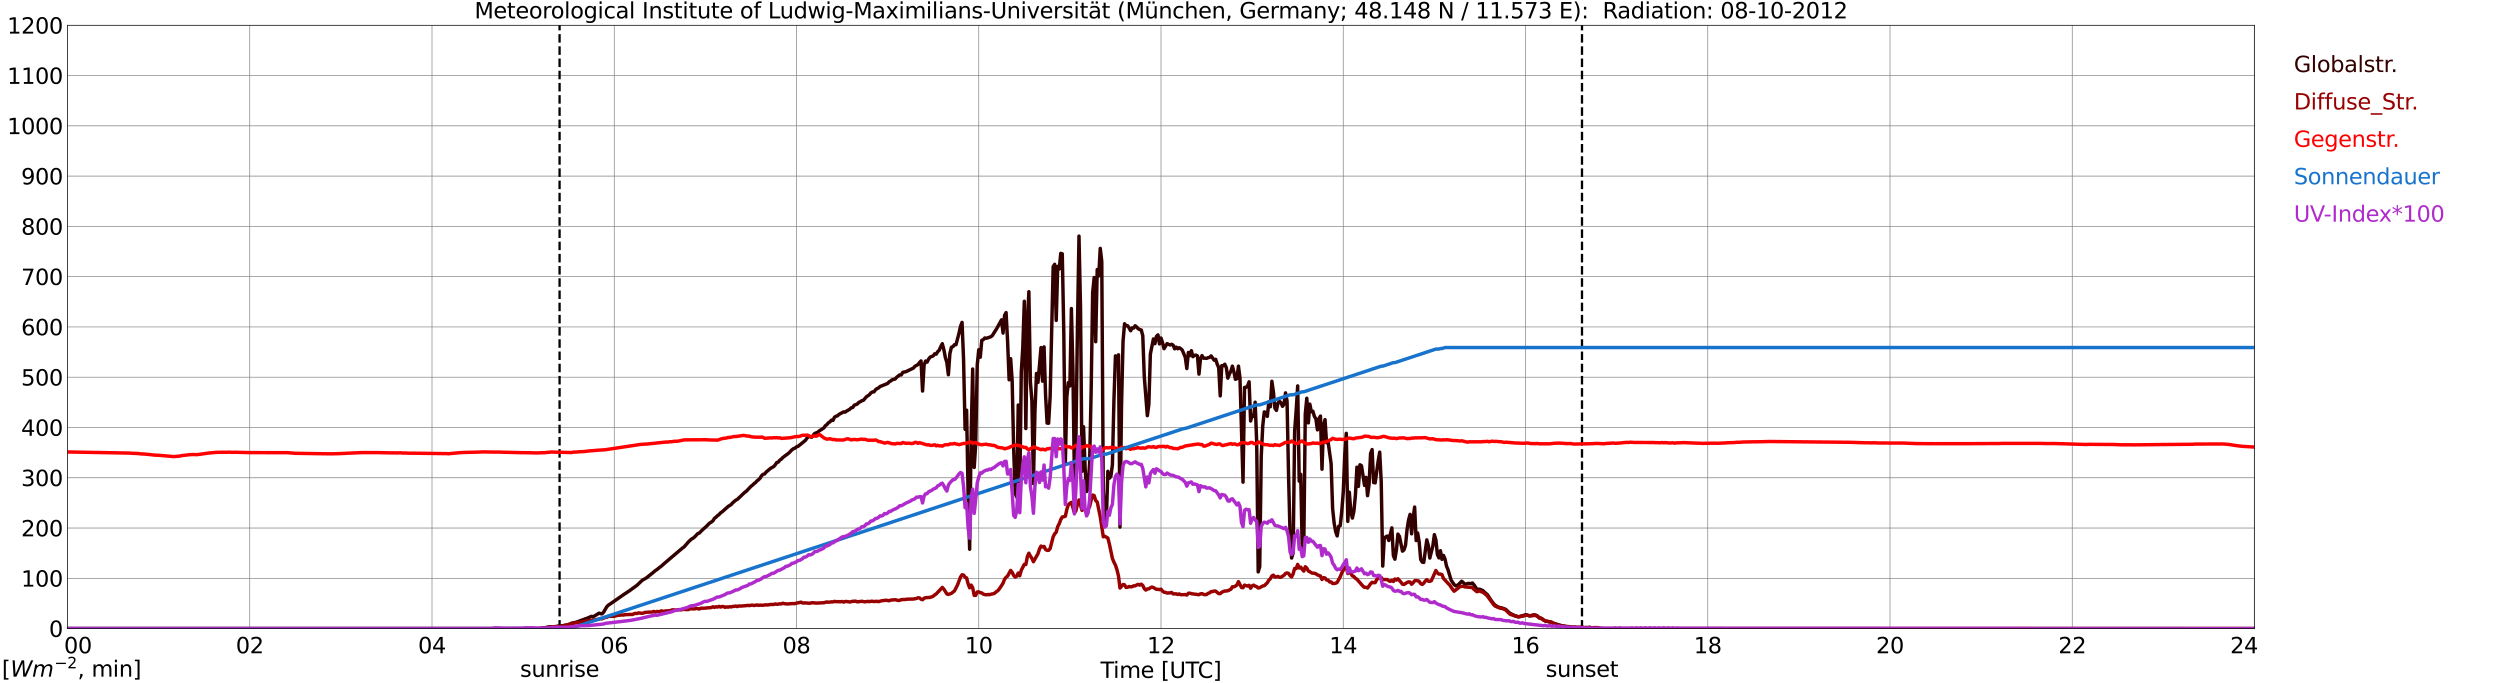 <?xml version="1.0" encoding="utf-8" standalone="no"?>
<!DOCTYPE svg PUBLIC "-//W3C//DTD SVG 1.1//EN"
  "http://www.w3.org/Graphics/SVG/1.1/DTD/svg11.dtd">
<svg xmlns:xlink="http://www.w3.org/1999/xlink" width="1085.4pt" height="296.64pt" viewBox="0 0 1085.4 296.64" xmlns="http://www.w3.org/2000/svg" version="1.1">
 <defs>
  <style type="text/css">*{stroke-linejoin: round; stroke-linecap: butt}</style>
 </defs>
 <g id="figure_1">
  <g id="patch_1">
   <path d="M 0 296.64 
L 1085.4 296.64 
L 1085.4 0 
L 0 0 
z
" style="fill: #ffffff"/>
  </g>
  <g id="axes_1">
   <g id="patch_2">
    <path d="M 29.306 272.909 
L 978.814 272.909 
L 978.814 10.976 
L 29.306 10.976 
z
" style="fill: #ffffff"/>
   </g>
   <g id="patch_3">
    <path d="M 978.814 272.909 
L 978.814 272.909 
L 978.814 10.976 
L 978.814 10.976 
z
" clip-path="url(#p29e86eb4d1)" style="fill: #d3d3d3; opacity: 0.25; stroke: #d3d3d3; stroke-linejoin: miter"/>
   </g>
   <g id="matplotlib.axis_1">
    <g id="xtick_1">
     <g id="line2d_1">
      <path d="M 29.306 272.909 
L 29.306 10.976 
" clip-path="url(#p29e86eb4d1)" style="fill: none; stroke: #808080; stroke-width: 0.3; stroke-linecap: square"/>
     </g>
     <g id="line2d_2"/>
     <g id="text_1">
      <!--    00 -->
      <g transform="translate(18.733 283.627) scale(0.095 -0.095)">
       <defs>
        <path id="DejaVuSans-20" transform="scale(0.016)"/>
        <path id="DejaVuSans-30" d="M 2034 4250 
Q 1547 4250 1301 3770 
Q 1056 3291 1056 2328 
Q 1056 1369 1301 889 
Q 1547 409 2034 409 
Q 2525 409 2770 889 
Q 3016 1369 3016 2328 
Q 3016 3291 2770 3770 
Q 2525 4250 2034 4250 
z
M 2034 4750 
Q 2819 4750 3233 4129 
Q 3647 3509 3647 2328 
Q 3647 1150 3233 529 
Q 2819 -91 2034 -91 
Q 1250 -91 836 529 
Q 422 1150 422 2328 
Q 422 3509 836 4129 
Q 1250 4750 2034 4750 
z
" transform="scale(0.016)"/>
       </defs>
       <use xlink:href="#DejaVuSans-20"/>
       <use xlink:href="#DejaVuSans-20" transform="translate(31.787 0)"/>
       <use xlink:href="#DejaVuSans-20" transform="translate(63.574 0)"/>
       <use xlink:href="#DejaVuSans-30" transform="translate(95.361 0)"/>
       <use xlink:href="#DejaVuSans-30" transform="translate(158.984 0)"/>
      </g>
     </g>
    </g>
    <g id="xtick_2">
     <g id="line2d_3">
      <path d="M 108.431 272.909 
L 108.431 10.976 
" clip-path="url(#p29e86eb4d1)" style="fill: none; stroke: #808080; stroke-width: 0.3; stroke-linecap: square"/>
     </g>
     <g id="line2d_4"/>
     <g id="text_2">
      <!-- 02 -->
      <g transform="translate(102.387 283.627) scale(0.095 -0.095)">
       <defs>
        <path id="DejaVuSans-32" d="M 1228 531 
L 3431 531 
L 3431 0 
L 469 0 
L 469 531 
Q 828 903 1448 1529 
Q 2069 2156 2228 2338 
Q 2531 2678 2651 2914 
Q 2772 3150 2772 3378 
Q 2772 3750 2511 3984 
Q 2250 4219 1831 4219 
Q 1534 4219 1204 4116 
Q 875 4013 500 3803 
L 500 4441 
Q 881 4594 1212 4672 
Q 1544 4750 1819 4750 
Q 2544 4750 2975 4387 
Q 3406 4025 3406 3419 
Q 3406 3131 3298 2873 
Q 3191 2616 2906 2266 
Q 2828 2175 2409 1742 
Q 1991 1309 1228 531 
z
" transform="scale(0.016)"/>
       </defs>
       <use xlink:href="#DejaVuSans-30"/>
       <use xlink:href="#DejaVuSans-32" transform="translate(63.623 0)"/>
      </g>
     </g>
    </g>
    <g id="xtick_3">
     <g id="line2d_5">
      <path d="M 187.557 272.909 
L 187.557 10.976 
" clip-path="url(#p29e86eb4d1)" style="fill: none; stroke: #808080; stroke-width: 0.3; stroke-linecap: square"/>
     </g>
     <g id="line2d_6"/>
     <g id="text_3">
      <!-- 04 -->
      <g transform="translate(181.513 283.627) scale(0.095 -0.095)">
       <defs>
        <path id="DejaVuSans-34" d="M 2419 4116 
L 825 1625 
L 2419 1625 
L 2419 4116 
z
M 2253 4666 
L 3047 4666 
L 3047 1625 
L 3713 1625 
L 3713 1100 
L 3047 1100 
L 3047 0 
L 2419 0 
L 2419 1100 
L 313 1100 
L 313 1709 
L 2253 4666 
z
" transform="scale(0.016)"/>
       </defs>
       <use xlink:href="#DejaVuSans-30"/>
       <use xlink:href="#DejaVuSans-34" transform="translate(63.623 0)"/>
      </g>
     </g>
    </g>
    <g id="xtick_4">
     <g id="line2d_7">
      <path d="M 266.683 272.909 
L 266.683 10.976 
" clip-path="url(#p29e86eb4d1)" style="fill: none; stroke: #808080; stroke-width: 0.3; stroke-linecap: square"/>
     </g>
     <g id="line2d_8"/>
     <g id="text_4">
      <!-- 06 -->
      <g transform="translate(260.638 283.627) scale(0.095 -0.095)">
       <defs>
        <path id="DejaVuSans-36" d="M 2113 2584 
Q 1688 2584 1439 2293 
Q 1191 2003 1191 1497 
Q 1191 994 1439 701 
Q 1688 409 2113 409 
Q 2538 409 2786 701 
Q 3034 994 3034 1497 
Q 3034 2003 2786 2293 
Q 2538 2584 2113 2584 
z
M 3366 4563 
L 3366 3988 
Q 3128 4100 2886 4159 
Q 2644 4219 2406 4219 
Q 1781 4219 1451 3797 
Q 1122 3375 1075 2522 
Q 1259 2794 1537 2939 
Q 1816 3084 2150 3084 
Q 2853 3084 3261 2657 
Q 3669 2231 3669 1497 
Q 3669 778 3244 343 
Q 2819 -91 2113 -91 
Q 1303 -91 875 529 
Q 447 1150 447 2328 
Q 447 3434 972 4092 
Q 1497 4750 2381 4750 
Q 2619 4750 2861 4703 
Q 3103 4656 3366 4563 
z
" transform="scale(0.016)"/>
       </defs>
       <use xlink:href="#DejaVuSans-30"/>
       <use xlink:href="#DejaVuSans-36" transform="translate(63.623 0)"/>
      </g>
     </g>
    </g>
    <g id="xtick_5">
     <g id="line2d_9">
      <path d="M 345.808 272.909 
L 345.808 10.976 
" clip-path="url(#p29e86eb4d1)" style="fill: none; stroke: #808080; stroke-width: 0.3; stroke-linecap: square"/>
     </g>
     <g id="line2d_10"/>
     <g id="text_5">
      <!-- 08 -->
      <g transform="translate(339.764 283.627) scale(0.095 -0.095)">
       <defs>
        <path id="DejaVuSans-38" d="M 2034 2216 
Q 1584 2216 1326 1975 
Q 1069 1734 1069 1313 
Q 1069 891 1326 650 
Q 1584 409 2034 409 
Q 2484 409 2743 651 
Q 3003 894 3003 1313 
Q 3003 1734 2745 1975 
Q 2488 2216 2034 2216 
z
M 1403 2484 
Q 997 2584 770 2862 
Q 544 3141 544 3541 
Q 544 4100 942 4425 
Q 1341 4750 2034 4750 
Q 2731 4750 3128 4425 
Q 3525 4100 3525 3541 
Q 3525 3141 3298 2862 
Q 3072 2584 2669 2484 
Q 3125 2378 3379 2068 
Q 3634 1759 3634 1313 
Q 3634 634 3220 271 
Q 2806 -91 2034 -91 
Q 1263 -91 848 271 
Q 434 634 434 1313 
Q 434 1759 690 2068 
Q 947 2378 1403 2484 
z
M 1172 3481 
Q 1172 3119 1398 2916 
Q 1625 2713 2034 2713 
Q 2441 2713 2670 2916 
Q 2900 3119 2900 3481 
Q 2900 3844 2670 4047 
Q 2441 4250 2034 4250 
Q 1625 4250 1398 4047 
Q 1172 3844 1172 3481 
z
" transform="scale(0.016)"/>
       </defs>
       <use xlink:href="#DejaVuSans-30"/>
       <use xlink:href="#DejaVuSans-38" transform="translate(63.623 0)"/>
      </g>
     </g>
    </g>
    <g id="xtick_6">
     <g id="line2d_11">
      <path d="M 424.934 272.909 
L 424.934 10.976 
" clip-path="url(#p29e86eb4d1)" style="fill: none; stroke: #808080; stroke-width: 0.3; stroke-linecap: square"/>
     </g>
     <g id="line2d_12"/>
     <g id="text_6">
      <!-- 10 -->
      <g transform="translate(418.89 283.627) scale(0.095 -0.095)">
       <defs>
        <path id="DejaVuSans-31" d="M 794 531 
L 1825 531 
L 1825 4091 
L 703 3866 
L 703 4441 
L 1819 4666 
L 2450 4666 
L 2450 531 
L 3481 531 
L 3481 0 
L 794 0 
L 794 531 
z
" transform="scale(0.016)"/>
       </defs>
       <use xlink:href="#DejaVuSans-31"/>
       <use xlink:href="#DejaVuSans-30" transform="translate(63.623 0)"/>
      </g>
     </g>
    </g>
    <g id="xtick_7">
     <g id="line2d_13">
      <path d="M 504.06 272.909 
L 504.06 10.976 
" clip-path="url(#p29e86eb4d1)" style="fill: none; stroke: #808080; stroke-width: 0.3; stroke-linecap: square"/>
     </g>
     <g id="line2d_14"/>
     <g id="text_7">
      <!-- 12 -->
      <g transform="translate(498.015 283.627) scale(0.095 -0.095)">
       <use xlink:href="#DejaVuSans-31"/>
       <use xlink:href="#DejaVuSans-32" transform="translate(63.623 0)"/>
      </g>
     </g>
    </g>
    <g id="xtick_8">
     <g id="line2d_15">
      <path d="M 583.185 272.909 
L 583.185 10.976 
" clip-path="url(#p29e86eb4d1)" style="fill: none; stroke: #808080; stroke-width: 0.3; stroke-linecap: square"/>
     </g>
     <g id="line2d_16"/>
     <g id="text_8">
      <!-- 14 -->
      <g transform="translate(577.141 283.627) scale(0.095 -0.095)">
       <use xlink:href="#DejaVuSans-31"/>
       <use xlink:href="#DejaVuSans-34" transform="translate(63.623 0)"/>
      </g>
     </g>
    </g>
    <g id="xtick_9">
     <g id="line2d_17">
      <path d="M 662.311 272.909 
L 662.311 10.976 
" clip-path="url(#p29e86eb4d1)" style="fill: none; stroke: #808080; stroke-width: 0.3; stroke-linecap: square"/>
     </g>
     <g id="line2d_18"/>
     <g id="text_9">
      <!-- 16 -->
      <g transform="translate(656.267 283.627) scale(0.095 -0.095)">
       <use xlink:href="#DejaVuSans-31"/>
       <use xlink:href="#DejaVuSans-36" transform="translate(63.623 0)"/>
      </g>
     </g>
    </g>
    <g id="xtick_10">
     <g id="line2d_19">
      <path d="M 741.437 272.909 
L 741.437 10.976 
" clip-path="url(#p29e86eb4d1)" style="fill: none; stroke: #808080; stroke-width: 0.3; stroke-linecap: square"/>
     </g>
     <g id="line2d_20"/>
     <g id="text_10">
      <!-- 18 -->
      <g transform="translate(735.392 283.627) scale(0.095 -0.095)">
       <use xlink:href="#DejaVuSans-31"/>
       <use xlink:href="#DejaVuSans-38" transform="translate(63.623 0)"/>
      </g>
     </g>
    </g>
    <g id="xtick_11">
     <g id="line2d_21">
      <path d="M 820.562 272.909 
L 820.562 10.976 
" clip-path="url(#p29e86eb4d1)" style="fill: none; stroke: #808080; stroke-width: 0.3; stroke-linecap: square"/>
     </g>
     <g id="line2d_22"/>
     <g id="text_11">
      <!-- 20 -->
      <g transform="translate(814.518 283.627) scale(0.095 -0.095)">
       <use xlink:href="#DejaVuSans-32"/>
       <use xlink:href="#DejaVuSans-30" transform="translate(63.623 0)"/>
      </g>
     </g>
    </g>
    <g id="xtick_12">
     <g id="line2d_23">
      <path d="M 899.688 272.909 
L 899.688 10.976 
" clip-path="url(#p29e86eb4d1)" style="fill: none; stroke: #808080; stroke-width: 0.3; stroke-linecap: square"/>
     </g>
     <g id="line2d_24"/>
     <g id="text_12">
      <!-- 22 -->
      <g transform="translate(893.644 283.627) scale(0.095 -0.095)">
       <use xlink:href="#DejaVuSans-32"/>
       <use xlink:href="#DejaVuSans-32" transform="translate(63.623 0)"/>
      </g>
     </g>
    </g>
    <g id="xtick_13">
     <g id="line2d_25">
      <path d="M 978.814 272.909 
L 978.814 10.976 
" clip-path="url(#p29e86eb4d1)" style="fill: none; stroke: #808080; stroke-width: 0.3; stroke-linecap: square"/>
     </g>
     <g id="line2d_26"/>
     <g id="text_13">
      <!-- 24    -->
      <g transform="translate(968.241 283.627) scale(0.095 -0.095)">
       <use xlink:href="#DejaVuSans-32"/>
       <use xlink:href="#DejaVuSans-34" transform="translate(63.623 0)"/>
       <use xlink:href="#DejaVuSans-20" transform="translate(127.246 0)"/>
       <use xlink:href="#DejaVuSans-20" transform="translate(159.033 0)"/>
       <use xlink:href="#DejaVuSans-20" transform="translate(190.82 0)"/>
      </g>
     </g>
    </g>
    <g id="text_14">
     <!-- Time [UTC] -->
     <g transform="translate(477.806 294.322) scale(0.095 -0.095)">
      <defs>
       <path id="DejaVuSans-54" d="M -19 4666 
L 3928 4666 
L 3928 4134 
L 2272 4134 
L 2272 0 
L 1638 0 
L 1638 4134 
L -19 4134 
L -19 4666 
z
" transform="scale(0.016)"/>
       <path id="DejaVuSans-69" d="M 603 3500 
L 1178 3500 
L 1178 0 
L 603 0 
L 603 3500 
z
M 603 4863 
L 1178 4863 
L 1178 4134 
L 603 4134 
L 603 4863 
z
" transform="scale(0.016)"/>
       <path id="DejaVuSans-6d" d="M 3328 2828 
Q 3544 3216 3844 3400 
Q 4144 3584 4550 3584 
Q 5097 3584 5394 3201 
Q 5691 2819 5691 2113 
L 5691 0 
L 5113 0 
L 5113 2094 
Q 5113 2597 4934 2840 
Q 4756 3084 4391 3084 
Q 3944 3084 3684 2787 
Q 3425 2491 3425 1978 
L 3425 0 
L 2847 0 
L 2847 2094 
Q 2847 2600 2669 2842 
Q 2491 3084 2119 3084 
Q 1678 3084 1418 2786 
Q 1159 2488 1159 1978 
L 1159 0 
L 581 0 
L 581 3500 
L 1159 3500 
L 1159 2956 
Q 1356 3278 1631 3431 
Q 1906 3584 2284 3584 
Q 2666 3584 2933 3390 
Q 3200 3197 3328 2828 
z
" transform="scale(0.016)"/>
       <path id="DejaVuSans-65" d="M 3597 1894 
L 3597 1613 
L 953 1613 
Q 991 1019 1311 708 
Q 1631 397 2203 397 
Q 2534 397 2845 478 
Q 3156 559 3463 722 
L 3463 178 
Q 3153 47 2828 -22 
Q 2503 -91 2169 -91 
Q 1331 -91 842 396 
Q 353 884 353 1716 
Q 353 2575 817 3079 
Q 1281 3584 2069 3584 
Q 2775 3584 3186 3129 
Q 3597 2675 3597 1894 
z
M 3022 2063 
Q 3016 2534 2758 2815 
Q 2500 3097 2075 3097 
Q 1594 3097 1305 2825 
Q 1016 2553 972 2059 
L 3022 2063 
z
" transform="scale(0.016)"/>
       <path id="DejaVuSans-5b" d="M 550 4863 
L 1875 4863 
L 1875 4416 
L 1125 4416 
L 1125 -397 
L 1875 -397 
L 1875 -844 
L 550 -844 
L 550 4863 
z
" transform="scale(0.016)"/>
       <path id="DejaVuSans-55" d="M 556 4666 
L 1191 4666 
L 1191 1831 
Q 1191 1081 1462 751 
Q 1734 422 2344 422 
Q 2950 422 3222 751 
Q 3494 1081 3494 1831 
L 3494 4666 
L 4128 4666 
L 4128 1753 
Q 4128 841 3676 375 
Q 3225 -91 2344 -91 
Q 1459 -91 1007 375 
Q 556 841 556 1753 
L 556 4666 
z
" transform="scale(0.016)"/>
       <path id="DejaVuSans-43" d="M 4122 4306 
L 4122 3641 
Q 3803 3938 3442 4084 
Q 3081 4231 2675 4231 
Q 1875 4231 1450 3742 
Q 1025 3253 1025 2328 
Q 1025 1406 1450 917 
Q 1875 428 2675 428 
Q 3081 428 3442 575 
Q 3803 722 4122 1019 
L 4122 359 
Q 3791 134 3420 21 
Q 3050 -91 2638 -91 
Q 1578 -91 968 557 
Q 359 1206 359 2328 
Q 359 3453 968 4101 
Q 1578 4750 2638 4750 
Q 3056 4750 3426 4639 
Q 3797 4528 4122 4306 
z
" transform="scale(0.016)"/>
       <path id="DejaVuSans-5d" d="M 1947 4863 
L 1947 -844 
L 622 -844 
L 622 -397 
L 1369 -397 
L 1369 4416 
L 622 4416 
L 622 4863 
L 1947 4863 
z
" transform="scale(0.016)"/>
      </defs>
      <use xlink:href="#DejaVuSans-54"/>
      <use xlink:href="#DejaVuSans-69" transform="translate(57.959 0)"/>
      <use xlink:href="#DejaVuSans-6d" transform="translate(85.742 0)"/>
      <use xlink:href="#DejaVuSans-65" transform="translate(183.154 0)"/>
      <use xlink:href="#DejaVuSans-20" transform="translate(244.678 0)"/>
      <use xlink:href="#DejaVuSans-5b" transform="translate(276.465 0)"/>
      <use xlink:href="#DejaVuSans-55" transform="translate(315.479 0)"/>
      <use xlink:href="#DejaVuSans-54" transform="translate(388.672 0)"/>
      <use xlink:href="#DejaVuSans-43" transform="translate(443.881 0)"/>
      <use xlink:href="#DejaVuSans-5d" transform="translate(513.705 0)"/>
     </g>
    </g>
   </g>
   <g id="matplotlib.axis_2">
    <g id="ytick_1">
     <g id="line2d_27">
      <path d="M 29.306 272.909 
L 978.814 272.909 
" clip-path="url(#p29e86eb4d1)" style="fill: none; stroke: #808080; stroke-width: 0.3; stroke-linecap: square"/>
     </g>
     <g id="line2d_28"/>
     <g id="text_15">
      <!-- 0 -->
      <g transform="translate(21.261 276.518) scale(0.095 -0.095)">
       <use xlink:href="#DejaVuSans-30"/>
      </g>
     </g>
    </g>
    <g id="ytick_2">
     <g id="line2d_29">
      <path d="M 29.306 251.081 
L 978.814 251.081 
" clip-path="url(#p29e86eb4d1)" style="fill: none; stroke: #808080; stroke-width: 0.3; stroke-linecap: square"/>
     </g>
     <g id="line2d_30"/>
     <g id="text_16">
      <!-- 100 -->
      <g transform="translate(9.173 254.69) scale(0.095 -0.095)">
       <use xlink:href="#DejaVuSans-31"/>
       <use xlink:href="#DejaVuSans-30" transform="translate(63.623 0)"/>
       <use xlink:href="#DejaVuSans-30" transform="translate(127.246 0)"/>
      </g>
     </g>
    </g>
    <g id="ytick_3">
     <g id="line2d_31">
      <path d="M 29.306 229.253 
L 978.814 229.253 
" clip-path="url(#p29e86eb4d1)" style="fill: none; stroke: #808080; stroke-width: 0.3; stroke-linecap: square"/>
     </g>
     <g id="line2d_32"/>
     <g id="text_17">
      <!-- 200 -->
      <g transform="translate(9.173 232.863) scale(0.095 -0.095)">
       <use xlink:href="#DejaVuSans-32"/>
       <use xlink:href="#DejaVuSans-30" transform="translate(63.623 0)"/>
       <use xlink:href="#DejaVuSans-30" transform="translate(127.246 0)"/>
      </g>
     </g>
    </g>
    <g id="ytick_4">
     <g id="line2d_33">
      <path d="M 29.306 207.426 
L 978.814 207.426 
" clip-path="url(#p29e86eb4d1)" style="fill: none; stroke: #808080; stroke-width: 0.3; stroke-linecap: square"/>
     </g>
     <g id="line2d_34"/>
     <g id="text_18">
      <!-- 300 -->
      <g transform="translate(9.173 211.035) scale(0.095 -0.095)">
       <defs>
        <path id="DejaVuSans-33" d="M 2597 2516 
Q 3050 2419 3304 2112 
Q 3559 1806 3559 1356 
Q 3559 666 3084 287 
Q 2609 -91 1734 -91 
Q 1441 -91 1130 -33 
Q 819 25 488 141 
L 488 750 
Q 750 597 1062 519 
Q 1375 441 1716 441 
Q 2309 441 2620 675 
Q 2931 909 2931 1356 
Q 2931 1769 2642 2001 
Q 2353 2234 1838 2234 
L 1294 2234 
L 1294 2753 
L 1863 2753 
Q 2328 2753 2575 2939 
Q 2822 3125 2822 3475 
Q 2822 3834 2567 4026 
Q 2313 4219 1838 4219 
Q 1578 4219 1281 4162 
Q 984 4106 628 3988 
L 628 4550 
Q 988 4650 1302 4700 
Q 1616 4750 1894 4750 
Q 2613 4750 3031 4423 
Q 3450 4097 3450 3541 
Q 3450 3153 3228 2886 
Q 3006 2619 2597 2516 
z
" transform="scale(0.016)"/>
       </defs>
       <use xlink:href="#DejaVuSans-33"/>
       <use xlink:href="#DejaVuSans-30" transform="translate(63.623 0)"/>
       <use xlink:href="#DejaVuSans-30" transform="translate(127.246 0)"/>
      </g>
     </g>
    </g>
    <g id="ytick_5">
     <g id="line2d_35">
      <path d="M 29.306 185.598 
L 978.814 185.598 
" clip-path="url(#p29e86eb4d1)" style="fill: none; stroke: #808080; stroke-width: 0.3; stroke-linecap: square"/>
     </g>
     <g id="line2d_36"/>
     <g id="text_19">
      <!-- 400 -->
      <g transform="translate(9.173 189.207) scale(0.095 -0.095)">
       <use xlink:href="#DejaVuSans-34"/>
       <use xlink:href="#DejaVuSans-30" transform="translate(63.623 0)"/>
       <use xlink:href="#DejaVuSans-30" transform="translate(127.246 0)"/>
      </g>
     </g>
    </g>
    <g id="ytick_6">
     <g id="line2d_37">
      <path d="M 29.306 163.77 
L 978.814 163.77 
" clip-path="url(#p29e86eb4d1)" style="fill: none; stroke: #808080; stroke-width: 0.3; stroke-linecap: square"/>
     </g>
     <g id="line2d_38"/>
     <g id="text_20">
      <!-- 500 -->
      <g transform="translate(9.173 167.379) scale(0.095 -0.095)">
       <defs>
        <path id="DejaVuSans-35" d="M 691 4666 
L 3169 4666 
L 3169 4134 
L 1269 4134 
L 1269 2991 
Q 1406 3038 1543 3061 
Q 1681 3084 1819 3084 
Q 2600 3084 3056 2656 
Q 3513 2228 3513 1497 
Q 3513 744 3044 326 
Q 2575 -91 1722 -91 
Q 1428 -91 1123 -41 
Q 819 9 494 109 
L 494 744 
Q 775 591 1075 516 
Q 1375 441 1709 441 
Q 2250 441 2565 725 
Q 2881 1009 2881 1497 
Q 2881 1984 2565 2268 
Q 2250 2553 1709 2553 
Q 1456 2553 1204 2497 
Q 953 2441 691 2322 
L 691 4666 
z
" transform="scale(0.016)"/>
       </defs>
       <use xlink:href="#DejaVuSans-35"/>
       <use xlink:href="#DejaVuSans-30" transform="translate(63.623 0)"/>
       <use xlink:href="#DejaVuSans-30" transform="translate(127.246 0)"/>
      </g>
     </g>
    </g>
    <g id="ytick_7">
     <g id="line2d_39">
      <path d="M 29.306 141.942 
L 978.814 141.942 
" clip-path="url(#p29e86eb4d1)" style="fill: none; stroke: #808080; stroke-width: 0.3; stroke-linecap: square"/>
     </g>
     <g id="line2d_40"/>
     <g id="text_21">
      <!-- 600 -->
      <g transform="translate(9.173 145.551) scale(0.095 -0.095)">
       <use xlink:href="#DejaVuSans-36"/>
       <use xlink:href="#DejaVuSans-30" transform="translate(63.623 0)"/>
       <use xlink:href="#DejaVuSans-30" transform="translate(127.246 0)"/>
      </g>
     </g>
    </g>
    <g id="ytick_8">
     <g id="line2d_41">
      <path d="M 29.306 120.114 
L 978.814 120.114 
" clip-path="url(#p29e86eb4d1)" style="fill: none; stroke: #808080; stroke-width: 0.3; stroke-linecap: square"/>
     </g>
     <g id="line2d_42"/>
     <g id="text_22">
      <!-- 700 -->
      <g transform="translate(9.173 123.724) scale(0.095 -0.095)">
       <defs>
        <path id="DejaVuSans-37" d="M 525 4666 
L 3525 4666 
L 3525 4397 
L 1831 0 
L 1172 0 
L 2766 4134 
L 525 4134 
L 525 4666 
z
" transform="scale(0.016)"/>
       </defs>
       <use xlink:href="#DejaVuSans-37"/>
       <use xlink:href="#DejaVuSans-30" transform="translate(63.623 0)"/>
       <use xlink:href="#DejaVuSans-30" transform="translate(127.246 0)"/>
      </g>
     </g>
    </g>
    <g id="ytick_9">
     <g id="line2d_43">
      <path d="M 29.306 98.287 
L 978.814 98.287 
" clip-path="url(#p29e86eb4d1)" style="fill: none; stroke: #808080; stroke-width: 0.3; stroke-linecap: square"/>
     </g>
     <g id="line2d_44"/>
     <g id="text_23">
      <!-- 800 -->
      <g transform="translate(9.173 101.896) scale(0.095 -0.095)">
       <use xlink:href="#DejaVuSans-38"/>
       <use xlink:href="#DejaVuSans-30" transform="translate(63.623 0)"/>
       <use xlink:href="#DejaVuSans-30" transform="translate(127.246 0)"/>
      </g>
     </g>
    </g>
    <g id="ytick_10">
     <g id="line2d_45">
      <path d="M 29.306 76.459 
L 978.814 76.459 
" clip-path="url(#p29e86eb4d1)" style="fill: none; stroke: #808080; stroke-width: 0.3; stroke-linecap: square"/>
     </g>
     <g id="line2d_46"/>
     <g id="text_24">
      <!-- 900 -->
      <g transform="translate(9.173 80.068) scale(0.095 -0.095)">
       <defs>
        <path id="DejaVuSans-39" d="M 703 97 
L 703 672 
Q 941 559 1184 500 
Q 1428 441 1663 441 
Q 2288 441 2617 861 
Q 2947 1281 2994 2138 
Q 2813 1869 2534 1725 
Q 2256 1581 1919 1581 
Q 1219 1581 811 2004 
Q 403 2428 403 3163 
Q 403 3881 828 4315 
Q 1253 4750 1959 4750 
Q 2769 4750 3195 4129 
Q 3622 3509 3622 2328 
Q 3622 1225 3098 567 
Q 2575 -91 1691 -91 
Q 1453 -91 1209 -44 
Q 966 3 703 97 
z
M 1959 2075 
Q 2384 2075 2632 2365 
Q 2881 2656 2881 3163 
Q 2881 3666 2632 3958 
Q 2384 4250 1959 4250 
Q 1534 4250 1286 3958 
Q 1038 3666 1038 3163 
Q 1038 2656 1286 2365 
Q 1534 2075 1959 2075 
z
" transform="scale(0.016)"/>
       </defs>
       <use xlink:href="#DejaVuSans-39"/>
       <use xlink:href="#DejaVuSans-30" transform="translate(63.623 0)"/>
       <use xlink:href="#DejaVuSans-30" transform="translate(127.246 0)"/>
      </g>
     </g>
    </g>
    <g id="ytick_11">
     <g id="line2d_47">
      <path d="M 29.306 54.631 
L 978.814 54.631 
" clip-path="url(#p29e86eb4d1)" style="fill: none; stroke: #808080; stroke-width: 0.3; stroke-linecap: square"/>
     </g>
     <g id="line2d_48"/>
     <g id="text_25">
      <!-- 1000 -->
      <g transform="translate(3.128 58.24) scale(0.095 -0.095)">
       <use xlink:href="#DejaVuSans-31"/>
       <use xlink:href="#DejaVuSans-30" transform="translate(63.623 0)"/>
       <use xlink:href="#DejaVuSans-30" transform="translate(127.246 0)"/>
       <use xlink:href="#DejaVuSans-30" transform="translate(190.869 0)"/>
      </g>
     </g>
    </g>
    <g id="ytick_12">
     <g id="line2d_49">
      <path d="M 29.306 32.803 
L 978.814 32.803 
" clip-path="url(#p29e86eb4d1)" style="fill: none; stroke: #808080; stroke-width: 0.3; stroke-linecap: square"/>
     </g>
     <g id="line2d_50"/>
     <g id="text_26">
      <!-- 1100 -->
      <g transform="translate(3.128 36.413) scale(0.095 -0.095)">
       <use xlink:href="#DejaVuSans-31"/>
       <use xlink:href="#DejaVuSans-31" transform="translate(63.623 0)"/>
       <use xlink:href="#DejaVuSans-30" transform="translate(127.246 0)"/>
       <use xlink:href="#DejaVuSans-30" transform="translate(190.869 0)"/>
      </g>
     </g>
    </g>
    <g id="ytick_13">
     <g id="line2d_51">
      <path d="M 29.306 10.976 
L 978.814 10.976 
" clip-path="url(#p29e86eb4d1)" style="fill: none; stroke: #808080; stroke-width: 0.3; stroke-linecap: square"/>
     </g>
     <g id="line2d_52"/>
     <g id="text_27">
      <!-- 1200 -->
      <g transform="translate(3.128 14.585) scale(0.095 -0.095)">
       <use xlink:href="#DejaVuSans-31"/>
       <use xlink:href="#DejaVuSans-32" transform="translate(63.623 0)"/>
       <use xlink:href="#DejaVuSans-30" transform="translate(127.246 0)"/>
       <use xlink:href="#DejaVuSans-30" transform="translate(190.869 0)"/>
      </g>
     </g>
    </g>
   </g>
   <g id="line2d_53">
    <path d="M 242.945 272.909 
L 242.945 10.976 
" clip-path="url(#p29e86eb4d1)" style="fill: none; stroke-dasharray: 3.7,1.6; stroke-dashoffset: 0; stroke: #000000"/>
   </g>
   <g id="line2d_54">
    <path d="M 686.84 272.909 
L 686.84 10.976 
" clip-path="url(#p29e86eb4d1)" style="fill: none; stroke-dasharray: 3.7,1.6; stroke-dashoffset: 0; stroke: #000000"/>
   </g>
   <g id="line2d_55">
    <path d="M 29.306 272.909 
L 234.373 272.909 
L 235.692 272.573 
L 236.351 272.573 
L 238.329 272.158 
L 240.308 272.219 
L 240.967 272.04 
L 244.264 271.656 
L 246.901 271.152 
L 248.22 270.56 
L 249.539 270.294 
L 250.198 270.145 
L 254.155 268.663 
L 254.814 268.456 
L 256.792 267.598 
L 257.451 267.747 
L 258.111 267.45 
L 260.089 266.205 
L 260.748 266.443 
L 261.408 266.502 
L 262.067 265.791 
L 263.386 263.51 
L 264.045 262.8 
L 265.364 261.912 
L 270.639 258.238 
L 273.277 256.492 
L 276.573 254.093 
L 278.552 252.196 
L 279.211 251.694 
L 280.53 250.983 
L 283.827 248.346 
L 284.486 247.754 
L 285.145 247.34 
L 286.464 246.275 
L 287.124 245.799 
L 288.442 244.616 
L 296.355 237.893 
L 297.014 237.447 
L 298.992 235.166 
L 300.311 233.953 
L 300.971 233.628 
L 301.63 233.064 
L 302.949 231.672 
L 303.608 231.436 
L 304.927 230.102 
L 306.905 228.326 
L 307.564 227.586 
L 308.224 227.022 
L 308.883 226.638 
L 309.543 226.075 
L 310.202 225.008 
L 310.861 224.534 
L 311.521 223.884 
L 312.18 223.41 
L 312.839 222.668 
L 313.499 222.225 
L 316.136 219.885 
L 317.455 219.055 
L 318.114 218.285 
L 319.433 217.161 
L 320.093 216.833 
L 321.411 215.591 
L 323.39 213.694 
L 324.049 213.251 
L 326.027 211.147 
L 326.686 210.673 
L 327.346 209.992 
L 328.005 209.519 
L 328.665 208.779 
L 329.324 208.275 
L 329.983 207.624 
L 330.643 206.528 
L 331.302 205.935 
L 331.961 205.786 
L 332.621 204.957 
L 334.599 203.3 
L 335.918 202.558 
L 336.577 201.818 
L 337.236 200.812 
L 337.896 200.633 
L 338.555 199.775 
L 339.215 199.36 
L 339.874 198.62 
L 342.512 196.664 
L 343.83 195.274 
L 344.49 194.798 
L 345.149 194.562 
L 345.808 193.999 
L 346.468 193.792 
L 349.105 191.659 
L 349.765 191.068 
L 350.424 190.149 
L 351.083 189.439 
L 352.402 189.824 
L 353.721 188.195 
L 355.04 187.66 
L 355.699 187.069 
L 357.677 185.796 
L 358.337 184.847 
L 358.996 184.345 
L 359.655 183.544 
L 360.315 183.16 
L 360.974 182.389 
L 361.634 182.538 
L 362.293 181.145 
L 362.952 180.73 
L 363.612 180.523 
L 364.271 179.903 
L 366.249 178.836 
L 366.909 178.925 
L 367.568 178.451 
L 368.887 177.709 
L 369.546 177.059 
L 370.206 176.91 
L 370.865 175.932 
L 372.184 175.43 
L 372.843 174.719 
L 373.502 174.422 
L 374.162 173.979 
L 374.821 173.83 
L 376.14 172.289 
L 377.459 171.373 
L 378.118 170.572 
L 378.777 170.157 
L 379.437 170.128 
L 380.096 169.24 
L 380.756 168.707 
L 381.415 168.441 
L 382.074 167.819 
L 385.371 166.485 
L 386.031 165.745 
L 386.69 165.42 
L 387.349 164.885 
L 388.668 164.53 
L 389.328 163.761 
L 390.646 162.753 
L 391.306 162.783 
L 391.965 161.629 
L 393.284 161.391 
L 396.581 159.791 
L 397.24 159.022 
L 398.559 158.283 
L 399.218 157.392 
L 399.878 156.711 
L 400.537 169.773 
L 401.196 158.518 
L 401.856 156.741 
L 402.515 157.215 
L 403.175 155.881 
L 403.834 155.054 
L 405.153 154.519 
L 405.812 153.603 
L 406.471 153.751 
L 407.131 152.653 
L 407.79 152.033 
L 408.45 150.462 
L 409.109 149.22 
L 409.768 151.736 
L 410.428 155.2 
L 411.087 157.364 
L 411.746 162.694 
L 412.406 153.483 
L 413.065 150.758 
L 413.725 150.492 
L 414.384 149.663 
L 415.043 149.663 
L 416.362 144.688 
L 417.022 141.637 
L 417.681 139.978 
L 418.34 156.001 
L 419 186.388 
L 419.659 178.096 
L 420.318 215.235 
L 420.978 238.454 
L 421.637 188.846 
L 422.297 160.206 
L 422.956 202.944 
L 423.615 192.904 
L 424.275 158.488 
L 424.934 151.854 
L 425.593 155.083 
L 426.253 147.738 
L 426.912 147.471 
L 427.572 146.731 
L 428.231 146.88 
L 430.209 146.199 
L 430.869 145.635 
L 432.847 142.466 
L 434.825 138.854 
L 435.484 144.599 
L 436.144 136.898 
L 436.803 135.713 
L 437.462 148.301 
L 438.122 164.885 
L 438.781 155.735 
L 439.44 165.272 
L 440.1 195.213 
L 440.759 214.168 
L 441.419 215.827 
L 442.078 175.845 
L 442.737 214.109 
L 443.397 161.629 
L 444.056 150.817 
L 444.716 130.797 
L 445.375 186.063 
L 446.034 140.334 
L 446.694 126.65 
L 447.353 165.863 
L 448.012 174.068 
L 448.672 209.934 
L 449.331 178.746 
L 449.991 162.131 
L 450.65 166.04 
L 451.969 150.907 
L 452.628 165.479 
L 453.287 150.61 
L 453.947 171.521 
L 454.606 183.692 
L 455.266 183.751 
L 455.925 172.202 
L 457.244 115.782 
L 457.903 114.745 
L 458.563 139.12 
L 459.222 115.633 
L 459.881 116.788 
L 460.541 110.006 
L 461.2 110.213 
L 461.859 144.627 
L 462.519 201.196 
L 463.178 172.202 
L 463.838 166.13 
L 464.497 167.581 
L 465.156 133.966 
L 465.816 160.385 
L 466.475 208.956 
L 467.134 189.793 
L 467.794 141.37 
L 468.453 102.513 
L 469.113 133.285 
L 469.772 204.632 
L 470.431 185.292 
L 471.091 202.706 
L 471.75 213.4 
L 472.409 212.243 
L 473.069 200.93 
L 473.728 169.952 
L 474.388 127.064 
L 475.047 120.49 
L 475.706 148.36 
L 476.366 117.026 
L 477.025 119.809 
L 477.685 107.843 
L 478.344 113.529 
L 479.003 213.251 
L 479.663 225.069 
L 480.322 225.957 
L 480.981 204.632 
L 481.641 207.624 
L 482.3 206.795 
L 482.96 201.759 
L 483.619 173.979 
L 484.278 154.519 
L 484.938 155.881 
L 485.597 154.046 
L 486.256 228.83 
L 486.916 176.437 
L 487.575 148.183 
L 488.235 140.571 
L 488.894 141.429 
L 489.553 141.429 
L 490.213 142.348 
L 490.872 143.592 
L 491.532 142.377 
L 492.191 142.407 
L 492.85 141.429 
L 493.51 141.992 
L 494.169 142.732 
L 494.828 143.088 
L 495.488 143.265 
L 496.147 145.753 
L 496.807 163.672 
L 498.125 180.464 
L 498.785 175.579 
L 499.444 153.72 
L 500.763 147.146 
L 501.422 149.22 
L 502.082 146.05 
L 502.741 145.398 
L 503.4 149.307 
L 504.06 146.76 
L 504.719 148.774 
L 505.379 151.381 
L 506.697 149.189 
L 508.016 149.781 
L 508.675 149.486 
L 509.335 149.87 
L 509.994 151.439 
L 510.654 150.7 
L 511.313 151.411 
L 511.972 150.966 
L 512.632 151.381 
L 513.291 152.003 
L 514.61 155.172 
L 515.269 159.998 
L 515.929 153.039 
L 516.588 154.402 
L 517.247 152.241 
L 517.907 154.847 
L 518.566 154.312 
L 519.226 154.164 
L 519.885 154.519 
L 520.544 162.428 
L 521.204 155.794 
L 521.863 154.402 
L 522.522 155.528 
L 523.182 155.497 
L 523.841 155.615 
L 524.501 155.29 
L 525.16 155.172 
L 525.819 154.519 
L 527.138 156.386 
L 527.797 156.001 
L 528.457 158.075 
L 529.116 159.645 
L 529.776 171.875 
L 530.435 158.756 
L 531.094 158.815 
L 531.754 158.134 
L 532.413 159.614 
L 533.073 164.176 
L 533.732 162.428 
L 534.391 161.155 
L 535.051 158.964 
L 535.71 161.45 
L 536.369 164.678 
L 537.029 164.383 
L 537.688 158.964 
L 538.348 164.117 
L 539.666 209.342 
L 540.326 168.203 
L 540.985 168.173 
L 541.644 167.581 
L 542.304 165.774 
L 542.963 182.775 
L 543.623 180.377 
L 544.282 180.791 
L 544.941 174.629 
L 545.601 192.046 
L 546.26 248.287 
L 546.919 246.037 
L 547.579 198.147 
L 548.238 184.847 
L 548.898 178.836 
L 549.557 179.132 
L 550.216 180.791 
L 550.876 174.453 
L 551.535 176.585 
L 552.195 165.538 
L 552.854 170.098 
L 553.513 177.236 
L 554.173 178.185 
L 554.832 174.985 
L 555.491 174.215 
L 556.151 174.837 
L 556.81 176.406 
L 557.47 175.489 
L 558.129 170.572 
L 558.788 174.215 
L 559.448 206.913 
L 560.107 232.619 
L 560.766 242.276 
L 561.426 240.084 
L 562.085 187.069 
L 562.745 178.244 
L 563.404 167.551 
L 564.063 208.897 
L 564.723 205.935 
L 565.382 239.017 
L 566.042 237.862 
L 566.701 179.696 
L 567.36 172.911 
L 568.02 183.605 
L 568.679 175.459 
L 569.338 178.746 
L 569.998 178.539 
L 570.657 180.791 
L 571.317 181.887 
L 571.976 186.626 
L 572.635 181.767 
L 573.295 180.643 
L 573.954 203.715 
L 574.613 184.729 
L 575.273 182.182 
L 575.932 192.222 
L 576.592 191.779 
L 577.91 201.255 
L 578.57 220.832 
L 579.229 227.081 
L 579.889 230.814 
L 580.548 232.68 
L 581.207 228.502 
L 581.867 228.267 
L 582.526 222.048 
L 583.185 213.753 
L 583.845 197.435 
L 584.504 188.136 
L 585.164 226.372 
L 585.823 213.694 
L 586.482 222.225 
L 587.142 224.92 
L 587.801 221.958 
L 588.46 215.087 
L 589.12 202.826 
L 589.779 211.178 
L 590.439 201.79 
L 591.098 202.204 
L 592.417 210.732 
L 593.076 207.268 
L 593.736 215.205 
L 594.395 210.348 
L 595.054 196.843 
L 595.714 195.185 
L 596.373 209.488 
L 597.032 209.637 
L 598.351 200.159 
L 599.011 196.309 
L 599.67 209.222 
L 600.329 245.77 
L 600.989 233.804 
L 601.648 233.064 
L 602.307 232.739 
L 602.967 234.664 
L 604.286 229.186 
L 604.945 241.208 
L 605.604 242.778 
L 606.264 238.809 
L 606.923 231.879 
L 607.582 232.888 
L 608.901 239.283 
L 609.561 238.751 
L 610.22 236.677 
L 610.879 229.985 
L 611.539 225.778 
L 612.198 223.32 
L 612.858 231.761 
L 613.517 224.862 
L 614.176 220.151 
L 614.836 234.693 
L 615.495 231.405 
L 616.154 235.404 
L 616.814 242.898 
L 617.473 244.053 
L 618.133 244.17 
L 619.451 234.398 
L 620.111 236.797 
L 620.77 242.276 
L 622.089 236.974 
L 622.748 232.145 
L 623.408 234.457 
L 624.067 240.794 
L 624.726 242.217 
L 625.386 239.106 
L 626.045 242.839 
L 626.705 241.149 
L 627.364 242.719 
L 628.023 245.799 
L 628.683 247.399 
L 630.001 251.841 
L 631.32 253.796 
L 631.98 254.329 
L 632.639 254.181 
L 633.298 253.707 
L 634.617 252.345 
L 635.936 253.53 
L 636.595 253.62 
L 637.255 253.323 
L 637.914 253.292 
L 638.573 253.412 
L 639.233 253.115 
L 639.892 253.855 
L 641.211 255.811 
L 642.53 255.839 
L 643.848 256.433 
L 644.508 257.114 
L 645.827 258.238 
L 647.145 260.312 
L 648.464 262.089 
L 649.123 262.741 
L 650.442 263.571 
L 652.42 264.073 
L 653.739 264.577 
L 655.058 265.821 
L 655.717 266.354 
L 657.695 267.301 
L 658.355 267.48 
L 659.014 267.775 
L 659.674 267.805 
L 660.333 267.45 
L 660.992 267.36 
L 662.311 266.887 
L 662.97 267.007 
L 663.63 267.301 
L 664.289 267.421 
L 664.949 267.273 
L 665.608 266.976 
L 666.267 266.945 
L 666.927 267.094 
L 667.586 267.598 
L 668.246 268.279 
L 668.905 268.31 
L 669.564 268.663 
L 670.224 269.226 
L 670.883 269.613 
L 673.521 270.145 
L 674.18 270.501 
L 678.136 271.684 
L 680.114 271.981 
L 681.433 272.071 
L 682.752 272.337 
L 687.368 272.365 
L 688.027 272.514 
L 690.005 272.426 
L 691.983 272.634 
L 693.302 272.721 
L 696.599 272.909 
L 978.154 272.909 
L 978.154 272.909 
" clip-path="url(#p29e86eb4d1)" style="fill: none; stroke: #330000; stroke-width: 1.5; stroke-linecap: square"/>
   </g>
   <g id="line2d_56">
    <path d="M 29.306 272.909 
L 234.373 272.909 
L 235.692 272.634 
L 238.329 272.549 
L 238.989 272.13 
L 240.308 272.13 
L 241.626 272.13 
L 242.286 271.879 
L 242.945 272.047 
L 243.604 272.047 
L 244.923 271.625 
L 246.242 271.457 
L 246.901 271.123 
L 247.561 271.038 
L 248.22 270.702 
L 248.88 270.787 
L 249.539 270.492 
L 253.495 269.905 
L 254.155 269.737 
L 254.814 269.443 
L 256.792 269.401 
L 257.451 269.106 
L 258.111 269.192 
L 259.43 268.897 
L 260.089 268.855 
L 260.748 268.519 
L 261.408 268.687 
L 262.067 268.31 
L 262.726 268.1 
L 263.386 268.015 
L 264.045 267.681 
L 264.705 267.554 
L 266.023 267.596 
L 266.683 267.554 
L 268.002 267.218 
L 268.661 267.092 
L 269.32 267.092 
L 269.98 266.924 
L 270.639 267.05 
L 271.298 266.882 
L 273.936 266.758 
L 274.595 266.799 
L 275.255 266.463 
L 275.914 266.295 
L 276.573 266.378 
L 277.233 266.085 
L 278.552 266.254 
L 279.211 266.212 
L 279.87 265.917 
L 281.849 265.749 
L 283.167 265.749 
L 283.827 265.455 
L 284.486 265.749 
L 285.145 265.498 
L 286.464 265.54 
L 287.124 265.204 
L 287.783 265.413 
L 288.442 265.372 
L 289.102 265.204 
L 289.761 265.245 
L 291.08 265.077 
L 291.739 264.826 
L 292.399 264.741 
L 293.058 264.909 
L 295.036 264.658 
L 295.696 264.785 
L 297.014 264.49 
L 297.674 264.658 
L 298.992 264.616 
L 299.652 264.28 
L 300.971 264.363 
L 301.63 264.363 
L 302.289 264.112 
L 303.608 264.407 
L 304.267 264.071 
L 306.246 264.029 
L 307.564 263.861 
L 308.224 263.861 
L 308.883 263.735 
L 309.543 263.44 
L 310.202 263.693 
L 310.861 263.44 
L 311.521 263.567 
L 312.18 263.272 
L 312.839 263.567 
L 313.499 263.315 
L 314.158 263.357 
L 314.818 263.693 
L 315.477 263.484 
L 316.136 263.608 
L 316.796 263.398 
L 317.455 263.525 
L 318.114 263.272 
L 318.774 263.272 
L 319.433 263.104 
L 320.093 263.357 
L 320.752 263.062 
L 321.411 263.147 
L 324.049 262.938 
L 324.708 262.811 
L 325.368 262.938 
L 326.027 262.77 
L 326.686 262.726 
L 327.346 262.894 
L 328.665 262.643 
L 329.324 262.853 
L 329.983 262.685 
L 330.643 262.811 
L 332.621 262.602 
L 333.28 262.643 
L 334.599 262.434 
L 335.918 262.434 
L 336.577 262.224 
L 337.236 262.349 
L 337.896 262.307 
L 338.555 262.139 
L 339.215 262.224 
L 339.874 261.888 
L 340.533 262.098 
L 341.852 262.224 
L 343.83 262.056 
L 345.149 262.056 
L 345.808 261.846 
L 347.127 261.593 
L 347.787 261.425 
L 348.446 261.803 
L 349.765 261.761 
L 351.083 261.888 
L 351.743 261.888 
L 352.402 261.678 
L 353.721 261.761 
L 354.38 261.846 
L 357.677 261.678 
L 358.996 261.342 
L 359.655 261.467 
L 360.974 261.301 
L 361.634 261.342 
L 362.293 261.089 
L 362.952 261.216 
L 364.271 261.216 
L 364.93 261.257 
L 365.59 261.133 
L 366.249 261.425 
L 366.909 261.133 
L 368.227 261.216 
L 368.887 261.384 
L 370.206 261.048 
L 371.524 261.006 
L 372.184 261.301 
L 374.162 261.048 
L 375.481 261.301 
L 376.799 261.089 
L 377.459 261.216 
L 378.118 261.048 
L 378.777 261.048 
L 379.437 261.174 
L 380.756 261.048 
L 381.415 261.216 
L 382.734 260.838 
L 384.712 260.587 
L 386.031 260.838 
L 386.69 260.543 
L 388.668 260.375 
L 389.987 260.711 
L 390.646 260.629 
L 391.306 260.334 
L 393.284 260.251 
L 393.943 260.124 
L 396.581 260.083 
L 397.899 259.83 
L 398.559 259.537 
L 399.218 259.579 
L 399.878 260.166 
L 400.537 260.375 
L 401.196 259.747 
L 401.856 259.496 
L 403.834 259.369 
L 405.153 258.865 
L 405.812 258.278 
L 406.471 257.859 
L 409.109 255.045 
L 409.768 255.759 
L 411.087 257.859 
L 411.746 258.068 
L 413.065 257.605 
L 414.384 256.555 
L 415.703 253.995 
L 417.022 250.511 
L 417.681 249.547 
L 418.34 249.673 
L 419 250.596 
L 419.659 250.933 
L 420.318 253.449 
L 420.978 255.213 
L 421.637 254.039 
L 422.297 255.13 
L 422.956 258.487 
L 423.615 258.487 
L 424.275 257.018 
L 424.934 256.935 
L 425.593 257.313 
L 426.253 257.437 
L 426.912 257.942 
L 427.572 258.151 
L 428.231 258.236 
L 428.89 258.11 
L 429.55 258.193 
L 430.209 257.983 
L 431.528 257.732 
L 433.506 256.178 
L 434.825 254.248 
L 435.484 253.198 
L 436.144 251.478 
L 436.803 250.638 
L 437.462 250.092 
L 438.781 247.658 
L 439.44 248.497 
L 440.1 249.841 
L 440.759 250.553 
L 441.419 250.175 
L 442.078 248.791 
L 442.737 249.966 
L 443.397 247.573 
L 444.716 245.013 
L 445.375 245.096 
L 446.034 241.697 
L 446.694 240.185 
L 447.353 241.444 
L 448.012 242.411 
L 448.672 243.88 
L 450.65 240.396 
L 451.309 238.338 
L 451.969 237.079 
L 452.628 237.456 
L 453.287 237.247 
L 453.947 238.591 
L 454.606 238.927 
L 455.266 238.927 
L 455.925 238.17 
L 457.244 233.049 
L 457.903 231.748 
L 458.563 231.076 
L 459.222 228.601 
L 459.881 227.383 
L 460.541 225.577 
L 461.2 224.445 
L 461.859 224.359 
L 462.519 224.15 
L 463.178 221.17 
L 463.838 219.114 
L 464.497 218.525 
L 465.156 218.106 
L 466.475 222.681 
L 467.134 221.758 
L 467.794 218.778 
L 468.453 217.056 
L 469.772 221.59 
L 470.431 220.751 
L 471.75 221.675 
L 472.409 221.17 
L 473.069 219.952 
L 473.728 217.183 
L 474.388 214.917 
L 475.047 215.168 
L 475.706 217.351 
L 476.366 217.938 
L 477.685 224.359 
L 479.003 233.049 
L 479.663 232.84 
L 480.981 233.595 
L 481.641 236.155 
L 482.96 242.453 
L 483.619 244.048 
L 484.278 245.349 
L 484.938 247.364 
L 485.597 250.051 
L 486.256 255.298 
L 487.575 253.785 
L 488.235 253.912 
L 488.894 255.045 
L 489.553 254.962 
L 490.213 254.626 
L 490.872 254.794 
L 491.532 254.709 
L 492.191 254.331 
L 492.85 254.373 
L 493.51 253.954 
L 494.169 253.703 
L 494.828 254.039 
L 495.488 253.617 
L 496.147 254.207 
L 496.807 255.549 
L 497.466 256.178 
L 498.125 255.676 
L 498.785 255.676 
L 499.444 255.172 
L 500.103 254.877 
L 500.763 255.086 
L 502.082 255.885 
L 502.741 255.844 
L 503.4 256.01 
L 504.06 255.8 
L 504.719 256.641 
L 505.379 257.101 
L 506.038 257.186 
L 506.697 257.481 
L 508.016 257.396 
L 508.675 257.228 
L 509.335 257.859 
L 510.654 257.815 
L 511.313 258.11 
L 511.972 257.859 
L 512.632 258.193 
L 514.61 258.151 
L 515.269 258.361 
L 515.929 257.564 
L 516.588 257.522 
L 517.247 257.773 
L 520.544 258.193 
L 521.204 257.815 
L 521.863 257.732 
L 522.522 258.068 
L 523.182 258.193 
L 523.841 258.11 
L 524.501 257.605 
L 525.16 257.396 
L 525.819 256.85 
L 526.479 256.85 
L 527.138 256.599 
L 527.797 256.641 
L 529.116 257.732 
L 529.776 257.732 
L 530.435 257.145 
L 531.094 256.809 
L 531.754 256.599 
L 532.413 256.599 
L 533.073 256.472 
L 534.391 255.844 
L 535.051 254.752 
L 535.71 254.794 
L 536.369 254.458 
L 537.029 253.954 
L 537.688 252.526 
L 539.007 255.045 
L 539.666 255.172 
L 540.326 254.039 
L 541.644 254.458 
L 542.304 254.122 
L 542.963 255.381 
L 543.623 254.331 
L 544.282 254.039 
L 544.941 254.499 
L 545.601 254.667 
L 546.26 255.298 
L 546.919 255.13 
L 548.238 254.416 
L 548.898 254.29 
L 550.216 252.989 
L 550.876 251.897 
L 551.535 251.267 
L 552.195 250.051 
L 552.854 249.715 
L 553.513 250.553 
L 554.173 250.47 
L 554.832 250.26 
L 555.491 250.638 
L 556.151 250.596 
L 557.47 249.756 
L 558.129 248.959 
L 558.788 248.75 
L 559.448 248.959 
L 560.107 249.966 
L 560.766 250.47 
L 561.426 249.127 
L 562.085 246.818 
L 562.745 246.86 
L 563.404 245.054 
L 564.063 246.609 
L 564.723 246.231 
L 565.382 247.196 
L 566.042 247.951 
L 566.701 246.063 
L 567.36 246.65 
L 568.02 247.909 
L 568.679 248.204 
L 569.338 248.665 
L 569.998 248.874 
L 570.657 248.874 
L 571.317 249.127 
L 571.976 249.588 
L 573.295 250.092 
L 573.954 251.603 
L 574.613 250.806 
L 575.273 250.933 
L 575.932 251.812 
L 576.592 251.856 
L 577.251 252.653 
L 577.91 252.653 
L 578.57 253.325 
L 579.229 253.325 
L 579.889 253.198 
L 580.548 252.862 
L 581.867 250.428 
L 582.526 248.833 
L 583.845 246.314 
L 584.504 246.146 
L 585.164 249.001 
L 585.823 248.246 
L 586.482 248.959 
L 587.142 250.007 
L 587.801 250.302 
L 588.46 251.057 
L 589.12 251.478 
L 591.757 254.499 
L 592.417 255.003 
L 593.076 254.962 
L 593.736 255.298 
L 595.054 253.449 
L 595.714 252.821 
L 596.373 252.989 
L 597.032 252.947 
L 597.692 251.688 
L 598.351 251.016 
L 599.011 250.765 
L 599.67 250.721 
L 600.329 251.644 
L 602.307 251.603 
L 602.967 252.148 
L 603.626 252.402 
L 604.286 251.939 
L 604.945 252.443 
L 605.604 251.393 
L 606.264 251.856 
L 606.923 251.267 
L 608.242 252.779 
L 608.901 253.617 
L 609.561 253.744 
L 610.879 252.904 
L 611.539 252.611 
L 612.198 252.694 
L 612.858 253.661 
L 613.517 253.03 
L 614.176 252.148 
L 614.836 252.024 
L 615.495 252.148 
L 616.154 252.402 
L 616.814 253.408 
L 617.473 253.744 
L 618.133 253.198 
L 618.792 252.275 
L 619.451 251.688 
L 620.111 252.316 
L 620.77 252.402 
L 621.429 252.107 
L 623.408 247.7 
L 624.067 248.75 
L 624.726 249.252 
L 625.386 249.252 
L 626.045 249.461 
L 626.705 251.142 
L 628.683 253.281 
L 629.342 253.912 
L 630.661 255.885 
L 631.32 256.682 
L 633.958 254.626 
L 635.276 254.541 
L 635.936 254.794 
L 639.233 255.086 
L 639.892 255.844 
L 641.211 256.892 
L 642.53 256.555 
L 643.189 256.935 
L 643.848 257.145 
L 645.167 258.193 
L 645.827 258.865 
L 648.464 262.475 
L 649.123 263.147 
L 651.102 263.986 
L 652.42 264.239 
L 653.08 264.49 
L 653.739 264.867 
L 655.058 266.168 
L 655.717 266.758 
L 657.036 267.135 
L 657.695 267.428 
L 658.355 267.513 
L 659.014 267.764 
L 660.992 267.554 
L 662.97 266.967 
L 663.63 267.218 
L 664.289 267.345 
L 664.949 267.177 
L 665.608 267.345 
L 666.267 267.05 
L 666.927 267.345 
L 667.586 267.513 
L 668.246 268.227 
L 668.905 268.436 
L 670.883 269.569 
L 671.542 269.652 
L 672.861 269.988 
L 673.521 270.073 
L 674.839 270.87 
L 675.499 271.248 
L 676.158 271.333 
L 676.817 271.584 
L 677.477 271.584 
L 678.136 271.793 
L 678.796 271.793 
L 680.774 272.256 
L 681.433 272.088 
L 682.092 272.339 
L 682.752 272.424 
L 683.411 272.215 
L 684.071 272.298 
L 684.73 272.507 
L 686.049 272.424 
L 686.708 272.381 
L 688.027 272.549 
L 688.686 272.381 
L 689.346 272.675 
L 690.005 272.339 
L 691.324 272.592 
L 691.983 272.466 
L 693.961 272.507 
L 694.621 272.909 
L 978.154 272.909 
L 978.154 272.909 
" clip-path="url(#p29e86eb4d1)" style="fill: none; stroke: #990000; stroke-width: 1.5; stroke-linecap: square"/>
   </g>
   <g id="line2d_57">
    <path d="M 29.306 196.224 
L 56.34 196.712 
L 57 196.8 
L 58.319 196.824 
L 60.297 196.915 
L 60.956 197.053 
L 62.934 197.147 
L 64.912 197.332 
L 66.231 197.498 
L 67.55 197.634 
L 68.869 197.653 
L 75.462 198.24 
L 78.1 198.005 
L 78.759 197.832 
L 80.737 197.59 
L 82.716 197.378 
L 84.034 197.341 
L 85.353 197.398 
L 87.331 197.162 
L 90.628 196.697 
L 93.925 196.389 
L 95.903 196.37 
L 98.541 196.352 
L 99.86 196.302 
L 100.519 196.398 
L 101.838 196.339 
L 105.794 196.442 
L 108.431 196.501 
L 124.916 196.54 
L 128.213 196.808 
L 136.785 196.939 
L 143.379 197.036 
L 145.357 197.003 
L 147.335 196.942 
L 157.226 196.49 
L 163.819 196.49 
L 165.138 196.529 
L 169.094 196.61 
L 170.413 196.612 
L 172.391 196.643 
L 174.37 196.599 
L 175.029 196.736 
L 175.688 196.662 
L 177.666 196.774 
L 179.645 196.76 
L 194.151 196.953 
L 194.81 197.003 
L 196.129 196.846 
L 198.767 196.612 
L 201.404 196.437 
L 207.339 196.291 
L 209.976 196.189 
L 215.251 196.289 
L 216.57 196.252 
L 217.889 196.317 
L 225.801 196.52 
L 227.779 196.525 
L 233.054 196.647 
L 237.011 196.512 
L 237.67 196.37 
L 238.329 196.389 
L 238.989 196.252 
L 248.22 196.479 
L 248.88 196.296 
L 250.198 196.261 
L 251.517 196.136 
L 253.495 196.053 
L 256.133 195.743 
L 257.451 195.658 
L 259.43 195.473 
L 262.726 195.267 
L 276.573 193.185 
L 277.892 192.971 
L 279.87 192.823 
L 281.189 192.759 
L 289.102 191.91 
L 289.761 191.952 
L 291.08 191.766 
L 291.739 191.777 
L 292.399 191.62 
L 294.377 191.533 
L 295.696 191.262 
L 297.014 190.974 
L 306.905 190.911 
L 307.564 190.998 
L 308.883 191.022 
L 311.521 191.092 
L 313.499 190.42 
L 315.477 190.147 
L 316.136 189.909 
L 316.796 189.939 
L 318.774 189.505 
L 319.433 189.546 
L 322.73 189.031 
L 324.708 189.354 
L 325.368 189.352 
L 326.027 189.614 
L 328.005 189.819 
L 329.324 189.791 
L 329.983 189.856 
L 330.643 189.714 
L 331.302 189.904 
L 331.961 190.284 
L 334.599 190.101 
L 335.258 190.147 
L 335.918 190.04 
L 336.577 190.096 
L 337.236 189.992 
L 337.896 190.16 
L 338.555 190.044 
L 339.215 190.337 
L 343.171 190.042 
L 345.808 189.474 
L 346.468 189.542 
L 347.127 189.439 
L 348.446 188.957 
L 349.765 188.977 
L 350.424 188.878 
L 351.083 189.11 
L 351.743 189.503 
L 352.402 189.629 
L 353.062 189.295 
L 354.38 189.391 
L 355.04 189.088 
L 355.699 188.608 
L 356.359 189.038 
L 357.677 190.118 
L 358.996 190.686 
L 360.315 190.476 
L 361.634 190.876 
L 362.293 190.775 
L 362.952 191.007 
L 366.249 191.024 
L 367.568 190.581 
L 368.227 190.507 
L 369.546 190.998 
L 370.865 190.78 
L 372.184 190.939 
L 374.162 190.623 
L 374.821 190.795 
L 375.481 190.714 
L 376.799 191.118 
L 378.777 191.127 
L 379.437 191.135 
L 380.096 190.991 
L 380.756 191.247 
L 381.415 191.727 
L 382.074 191.734 
L 384.053 192.382 
L 385.371 192.07 
L 387.349 192.674 
L 388.009 192.642 
L 388.668 192.764 
L 389.328 192.504 
L 391.306 192.567 
L 391.965 192.116 
L 393.284 192.474 
L 394.603 192.401 
L 395.921 192.591 
L 396.581 192.436 
L 397.24 192.048 
L 397.899 192.094 
L 398.559 192.495 
L 399.218 192.168 
L 402.515 193.179 
L 403.175 193.069 
L 403.834 193.338 
L 404.493 193.395 
L 405.812 193.096 
L 406.471 193.571 
L 407.131 193.329 
L 407.79 193.602 
L 408.45 193.532 
L 409.109 193.698 
L 409.768 193.316 
L 410.428 193.08 
L 411.746 193.074 
L 412.406 192.74 
L 413.725 192.742 
L 414.384 192.517 
L 415.043 192.775 
L 415.703 192.84 
L 416.362 193.065 
L 418.34 192.522 
L 419 192.552 
L 419.659 192.432 
L 420.978 191.928 
L 421.637 191.917 
L 422.297 192.423 
L 423.615 192.1 
L 424.275 192.572 
L 425.593 193.008 
L 426.253 193.096 
L 427.572 192.897 
L 428.231 192.869 
L 428.89 193.034 
L 430.209 193.17 
L 430.869 193.382 
L 431.528 193.355 
L 432.187 193.615 
L 432.847 194.058 
L 433.506 194.27 
L 435.484 194.51 
L 436.144 194.868 
L 438.122 194.32 
L 438.781 193.914 
L 440.1 193.416 
L 441.419 193.187 
L 442.078 193.414 
L 442.737 193.456 
L 443.397 193.862 
L 444.056 194.015 
L 444.716 194.29 
L 445.375 194.22 
L 446.034 194.918 
L 446.694 195.211 
L 448.672 194.039 
L 449.331 194.137 
L 449.991 194.565 
L 450.65 194.72 
L 451.969 195.243 
L 452.628 194.971 
L 453.287 195.228 
L 453.947 195.307 
L 454.606 194.829 
L 455.266 194.848 
L 455.925 194.619 
L 457.244 195.067 
L 457.903 195.3 
L 458.563 194.781 
L 459.222 194.532 
L 459.881 194.842 
L 460.541 194.833 
L 461.2 194.541 
L 461.859 193.949 
L 462.519 193.617 
L 463.178 193.977 
L 464.497 194.012 
L 465.156 194.458 
L 465.816 194.3 
L 467.134 193.32 
L 469.113 195.016 
L 469.772 193.984 
L 470.431 193.993 
L 471.091 193.836 
L 471.75 193.499 
L 472.409 193.659 
L 473.069 193.617 
L 473.728 194.2 
L 474.388 195.359 
L 475.047 195.615 
L 475.706 195.512 
L 476.366 195.597 
L 477.025 195.525 
L 477.685 195.721 
L 478.344 195.665 
L 479.663 194.503 
L 480.322 194.324 
L 480.981 194.469 
L 481.641 194.41 
L 482.3 194.187 
L 483.619 194.366 
L 485.597 194.916 
L 486.916 194.196 
L 487.575 194.562 
L 488.235 194.285 
L 488.894 194.842 
L 489.553 194.501 
L 490.213 194.691 
L 490.872 195.115 
L 491.532 194.696 
L 492.191 194.805 
L 494.169 194.329 
L 494.828 194.521 
L 495.488 194.595 
L 496.147 194.397 
L 496.807 194.617 
L 497.466 194.495 
L 498.125 194.104 
L 498.785 193.964 
L 500.103 194.137 
L 500.763 193.864 
L 501.422 194.259 
L 502.082 194.252 
L 502.741 193.929 
L 503.4 193.803 
L 504.06 193.91 
L 505.379 193.75 
L 506.038 194.117 
L 506.697 193.777 
L 508.016 194.338 
L 508.675 194.366 
L 509.335 194.672 
L 510.654 194.741 
L 511.313 194.881 
L 512.632 194.213 
L 513.291 194.196 
L 514.61 193.622 
L 519.885 192.801 
L 520.544 192.834 
L 521.204 193.024 
L 521.863 192.995 
L 522.522 193.663 
L 523.182 193.665 
L 525.16 192.882 
L 525.819 192.412 
L 526.479 192.5 
L 527.138 192.751 
L 528.457 193.008 
L 529.116 192.674 
L 529.776 192.814 
L 530.435 193.327 
L 531.094 193.447 
L 531.754 193.176 
L 532.413 193.096 
L 534.391 192.58 
L 535.051 192.908 
L 535.71 192.703 
L 536.369 192.829 
L 537.029 193.098 
L 537.688 193.098 
L 539.007 192.192 
L 540.326 192.192 
L 541.644 192.624 
L 542.304 192.491 
L 542.963 192.102 
L 543.623 192.092 
L 544.282 192.506 
L 544.941 192.731 
L 545.601 192.596 
L 546.26 191.819 
L 548.898 193.004 
L 550.216 193.082 
L 551.535 193.355 
L 552.195 193.259 
L 552.854 193.449 
L 553.513 193.032 
L 554.173 193.266 
L 554.832 193.242 
L 555.491 193.419 
L 556.81 192.753 
L 558.129 192.063 
L 560.107 191.987 
L 560.766 191.467 
L 561.426 191.808 
L 562.085 192.349 
L 562.745 192.574 
L 563.404 192.552 
L 564.723 191.624 
L 565.382 191.472 
L 566.042 192.061 
L 566.701 192.338 
L 567.36 192.786 
L 569.338 192.572 
L 569.998 192.277 
L 570.657 192.436 
L 571.317 192.474 
L 571.976 192.364 
L 572.635 192.602 
L 573.954 192.238 
L 574.613 191.902 
L 575.273 191.995 
L 576.592 191.402 
L 577.91 190.836 
L 578.57 190.313 
L 579.889 190.716 
L 580.548 190.767 
L 581.867 190.66 
L 582.526 190.791 
L 583.845 190.732 
L 585.164 190.363 
L 585.823 190.162 
L 587.142 190.43 
L 587.801 190.481 
L 588.46 190.195 
L 589.779 190.027 
L 591.098 189.876 
L 591.757 189.714 
L 592.417 189.35 
L 594.395 189.487 
L 595.054 189.841 
L 595.714 189.924 
L 596.373 189.832 
L 597.692 190.033 
L 598.351 190.024 
L 599.67 189.743 
L 600.329 189.483 
L 600.989 189.47 
L 602.967 190.066 
L 604.286 190.265 
L 605.604 190.249 
L 606.264 190.42 
L 607.582 190.136 
L 609.561 190.112 
L 610.879 190.435 
L 611.539 190.358 
L 612.198 190.404 
L 612.858 190.186 
L 613.517 190.227 
L 614.176 190.112 
L 617.473 190.064 
L 618.792 189.996 
L 620.77 190.559 
L 622.089 190.472 
L 623.408 190.893 
L 626.045 191.037 
L 626.705 190.913 
L 627.364 191.031 
L 628.023 190.887 
L 631.32 191.301 
L 631.98 191.256 
L 633.958 191.469 
L 634.617 191.367 
L 636.595 191.858 
L 637.255 191.954 
L 637.914 191.801 
L 643.189 191.816 
L 643.848 191.705 
L 644.508 191.731 
L 645.827 191.609 
L 646.486 191.81 
L 647.805 191.541 
L 648.464 191.638 
L 649.783 191.624 
L 650.442 191.734 
L 651.761 191.782 
L 653.08 192.094 
L 653.739 191.971 
L 657.695 192.316 
L 661.652 192.465 
L 662.97 192.323 
L 663.63 192.373 
L 664.289 192.556 
L 666.267 192.615 
L 667.586 192.541 
L 668.246 192.67 
L 672.861 192.668 
L 674.839 192.447 
L 676.817 192.369 
L 680.774 192.609 
L 681.433 192.517 
L 683.411 192.792 
L 690.005 192.668 
L 693.302 192.515 
L 696.599 192.67 
L 697.258 192.526 
L 700.555 192.336 
L 701.215 192.476 
L 703.852 192.299 
L 705.171 192.133 
L 706.49 192.052 
L 707.149 192.107 
L 707.808 191.985 
L 709.786 192.102 
L 717.699 192.126 
L 719.018 192.192 
L 720.996 192.225 
L 721.655 192.124 
L 722.315 192.249 
L 722.974 192.161 
L 724.952 192.338 
L 726.271 192.227 
L 726.93 192.412 
L 727.59 192.292 
L 729.568 192.236 
L 730.887 192.161 
L 735.502 192.353 
L 736.821 192.397 
L 738.14 192.43 
L 739.459 192.504 
L 740.777 192.441 
L 741.437 192.504 
L 742.096 192.412 
L 743.415 192.432 
L 744.734 192.397 
L 745.393 192.46 
L 746.712 192.415 
L 748.69 192.323 
L 750.009 192.231 
L 753.306 192.118 
L 753.965 192.013 
L 755.284 192.028 
L 756.602 191.91 
L 759.899 191.834 
L 764.515 191.782 
L 768.471 191.677 
L 771.109 191.712 
L 803.419 192.035 
L 809.353 192.229 
L 811.99 192.236 
L 812.65 192.305 
L 813.309 192.222 
L 815.287 192.316 
L 823.2 192.375 
L 826.497 192.364 
L 831.772 192.58 
L 833.75 192.598 
L 838.366 192.628 
L 840.344 192.637 
L 842.322 192.628 
L 844.3 192.624 
L 856.169 192.613 
L 868.038 192.554 
L 869.357 192.498 
L 883.204 192.506 
L 884.522 192.511 
L 886.5 192.519 
L 888.479 192.578 
L 892.435 192.572 
L 905.622 192.978 
L 906.941 192.914 
L 917.491 192.98 
L 920.788 193.12 
L 924.745 193.111 
L 926.063 193.141 
L 933.976 193.061 
L 935.954 193.03 
L 951.779 192.886 
L 953.098 192.801 
L 964.967 192.751 
L 967.604 192.949 
L 970.242 193.36 
L 972.22 193.635 
L 973.539 193.779 
L 978.154 194.054 
L 978.154 194.054 
" clip-path="url(#p29e86eb4d1)" style="fill: none; stroke: #ff0000; stroke-width: 1.5; stroke-linecap: square"/>
   </g>
   <g id="line2d_58">
    <path d="M 29.306 272.909 
L 247.561 272.909 
L 470.431 199.131 
L 473.069 199.131 
L 479.003 197.166 
L 480.322 197.166 
L 513.291 186.253 
L 515.269 185.816 
L 545.601 175.775 
L 546.919 175.775 
L 560.107 171.41 
L 561.426 171.41 
L 565.382 170.1 
L 566.042 170.1 
L 599.67 158.968 
L 600.329 158.968 
L 604.945 157.44 
L 605.604 157.44 
L 623.408 151.546 
L 624.726 151.546 
L 625.386 151.328 
L 626.045 151.328 
L 627.364 150.892 
L 978.154 150.892 
L 978.154 150.892 
" clip-path="url(#p29e86eb4d1)" style="fill: none; stroke: #1773cc; stroke-width: 1.5; stroke-linecap: square"/>
   </g>
   <g id="line2d_59">
    <path d="M 29.306 272.909 
L 213.932 272.909 
L 214.592 272.603 
L 216.57 272.669 
L 218.548 272.8 
L 222.504 272.778 
L 227.12 272.778 
L 227.779 272.581 
L 231.076 272.581 
L 233.054 272.734 
L 238.989 272.603 
L 239.648 272.385 
L 242.286 272.298 
L 244.264 272.385 
L 248.88 272.101 
L 249.539 271.839 
L 252.176 271.665 
L 255.473 271.599 
L 262.067 270.922 
L 262.726 270.639 
L 269.32 269.875 
L 273.936 269.307 
L 277.892 268.543 
L 281.849 267.605 
L 284.486 267.059 
L 285.145 267.146 
L 291.739 265.575 
L 293.058 265.029 
L 294.377 264.767 
L 295.036 264.745 
L 298.333 263.785 
L 299.652 263.152 
L 300.311 262.934 
L 300.971 262.999 
L 304.267 261.951 
L 305.586 261.253 
L 306.246 261.056 
L 306.905 261.1 
L 308.883 260.401 
L 309.543 260.183 
L 311.521 259.157 
L 312.18 259.201 
L 314.818 258.131 
L 315.477 257.651 
L 316.136 257.411 
L 316.796 257.411 
L 318.774 256.516 
L 319.433 256.101 
L 320.093 256.145 
L 321.411 255.534 
L 322.071 255.076 
L 324.708 254.137 
L 325.368 253.526 
L 326.027 253.504 
L 328.005 252.478 
L 328.665 251.954 
L 329.324 251.954 
L 330.643 251.234 
L 331.302 250.71 
L 331.961 250.361 
L 332.621 250.317 
L 333.94 249.662 
L 335.258 248.876 
L 335.918 248.876 
L 337.896 247.61 
L 338.555 247.523 
L 340.533 246.475 
L 341.193 245.864 
L 341.852 245.821 
L 343.171 245.188 
L 343.83 244.555 
L 344.49 244.511 
L 345.808 243.9 
L 346.468 243.332 
L 347.127 243.31 
L 348.446 242.525 
L 349.105 241.87 
L 349.765 241.848 
L 350.424 241.433 
L 351.083 240.822 
L 351.743 240.953 
L 352.402 240.691 
L 353.062 240.254 
L 353.721 239.49 
L 354.38 239.469 
L 355.04 239.272 
L 355.699 238.77 
L 356.359 238.661 
L 357.677 237.941 
L 358.337 237.111 
L 358.996 237.046 
L 360.315 236.435 
L 360.974 235.736 
L 361.634 235.714 
L 362.952 234.754 
L 363.612 234.492 
L 365.59 233.139 
L 366.909 232.877 
L 368.227 232.331 
L 369.546 231.48 
L 370.206 230.847 
L 370.865 230.716 
L 371.524 230.41 
L 372.184 229.843 
L 372.843 229.712 
L 373.502 229.406 
L 374.162 228.708 
L 374.821 228.686 
L 375.481 228.227 
L 376.14 227.463 
L 376.799 227.398 
L 377.459 226.961 
L 378.118 226.197 
L 378.777 226.132 
L 379.437 225.739 
L 380.096 225.084 
L 380.756 225.041 
L 381.415 224.648 
L 382.074 223.949 
L 382.734 224.058 
L 383.393 223.709 
L 384.053 222.945 
L 384.712 223.098 
L 385.371 222.749 
L 386.031 222.028 
L 386.69 222.028 
L 387.349 221.548 
L 389.328 220.631 
L 389.987 220.195 
L 390.646 219.54 
L 391.306 219.605 
L 393.284 218.449 
L 395.262 217.554 
L 395.921 217.052 
L 396.581 216.855 
L 397.24 216.506 
L 397.899 215.829 
L 398.559 215.873 
L 399.218 215.633 
L 399.878 215.676 
L 400.537 218.361 
L 401.196 215.327 
L 401.856 214.389 
L 402.515 214.323 
L 403.175 213.494 
L 404.493 212.904 
L 405.153 212.38 
L 406.471 211.791 
L 407.131 210.896 
L 407.79 210.678 
L 408.45 210.045 
L 409.109 209.783 
L 409.768 210.896 
L 410.428 212.228 
L 411.087 213.188 
L 411.746 210.656 
L 412.406 209.608 
L 413.725 208.255 
L 414.384 208.211 
L 415.043 207.6 
L 416.362 205.723 
L 417.022 205.134 
L 417.681 205.527 
L 418.34 211.224 
L 419 220.413 
L 419.659 218.58 
L 420.318 229.231 
L 420.978 233.662 
L 421.637 216.528 
L 422.297 212.38 
L 422.956 222.88 
L 423.615 216.877 
L 424.275 209.652 
L 424.934 207.12 
L 425.593 205.286 
L 426.253 205.439 
L 426.912 204.741 
L 428.231 204.086 
L 428.89 204.086 
L 429.55 203.649 
L 430.209 203.846 
L 430.869 203.3 
L 431.528 203.038 
L 433.506 201.488 
L 434.165 201.095 
L 434.825 200.899 
L 435.484 202.274 
L 436.144 200.331 
L 436.803 200.266 
L 437.462 205.788 
L 438.122 205.723 
L 438.781 203.846 
L 440.1 223.84 
L 440.759 224.626 
L 441.419 221.766 
L 442.078 210.285 
L 442.737 222.596 
L 443.397 208.146 
L 444.056 202.165 
L 444.716 198.345 
L 445.375 209.608 
L 446.034 199.524 
L 446.694 196.533 
L 447.353 211.289 
L 448.012 215.436 
L 448.672 222.836 
L 449.331 211.158 
L 449.991 205.003 
L 450.65 205.57 
L 451.309 209.477 
L 451.969 204.915 
L 452.628 208.451 
L 453.287 201.903 
L 453.947 211.355 
L 454.606 211.027 
L 455.266 211.944 
L 455.925 207.447 
L 457.244 190.4 
L 457.903 190.4 
L 458.563 198.28 
L 459.222 190.596 
L 459.881 192.888 
L 460.541 190.553 
L 461.2 191.426 
L 461.859 203.169 
L 462.519 219.016 
L 463.178 210.962 
L 463.838 207.731 
L 464.497 208.582 
L 465.156 201.008 
L 465.816 208.866 
L 466.475 223.12 
L 467.134 212.249 
L 467.794 196.926 
L 468.453 189.658 
L 469.772 220.806 
L 470.431 208.735 
L 471.091 221.112 
L 471.75 223.993 
L 472.409 222.749 
L 473.069 216.855 
L 474.388 194.22 
L 475.047 193.674 
L 475.706 196.359 
L 476.366 194.896 
L 477.025 196.293 
L 477.685 194.001 
L 478.344 198.891 
L 479.003 226.634 
L 479.663 228.839 
L 480.322 228.337 
L 480.981 222.028 
L 481.641 223.709 
L 482.3 220.5 
L 482.96 218.951 
L 483.619 210.503 
L 484.278 206.858 
L 484.938 205.832 
L 485.597 206.945 
L 486.256 227.398 
L 486.916 209.63 
L 487.575 202.165 
L 488.235 200.637 
L 488.894 200.353 
L 489.553 200.55 
L 490.872 201.357 
L 491.532 201.205 
L 492.85 200.506 
L 493.51 201.008 
L 494.169 201.248 
L 494.828 201.663 
L 495.488 201.598 
L 496.147 203.366 
L 497.466 211.376 
L 498.125 207.098 
L 498.785 209.63 
L 499.444 205.57 
L 500.103 204.588 
L 500.763 203.846 
L 501.422 205.483 
L 502.082 203.54 
L 502.741 203.889 
L 503.4 204.435 
L 504.06 204.697 
L 504.719 205.592 
L 505.379 206.05 
L 506.038 206.007 
L 506.697 205.374 
L 508.016 206.203 
L 509.335 206.4 
L 510.654 207.033 
L 511.313 207.076 
L 511.972 207.338 
L 512.632 207.84 
L 513.291 208.059 
L 514.61 209.456 
L 515.269 211.071 
L 515.929 209.652 
L 517.247 209.237 
L 517.907 210.241 
L 518.566 210.11 
L 519.885 210.525 
L 520.544 213.45 
L 521.204 210.852 
L 521.863 211.224 
L 522.522 211.464 
L 523.182 211.333 
L 523.841 211.922 
L 525.16 211.791 
L 526.479 212.533 
L 527.138 213.013 
L 527.797 213.079 
L 529.116 214.869 
L 529.776 216.178 
L 530.435 214.672 
L 531.094 214.891 
L 531.754 214.978 
L 532.413 215.829 
L 533.073 217.423 
L 533.732 217.597 
L 534.391 216.768 
L 535.051 216.571 
L 537.029 219.234 
L 537.688 218.361 
L 538.348 219.889 
L 539.007 226.896 
L 539.666 228.664 
L 540.326 221.57 
L 540.985 221.068 
L 541.644 221.352 
L 542.304 221.308 
L 542.963 227.18 
L 543.623 225.171 
L 544.282 224.669 
L 544.941 225.826 
L 545.601 226.307 
L 546.26 237.657 
L 546.919 237.111 
L 547.579 228.533 
L 548.238 227.332 
L 548.898 226.699 
L 549.557 226.852 
L 550.216 227.18 
L 550.876 226.285 
L 551.535 226.437 
L 552.195 225.674 
L 553.513 228.096 
L 554.173 228.337 
L 554.832 228.358 
L 557.47 229.515 
L 558.129 228.97 
L 558.788 230.497 
L 559.448 233.051 
L 560.107 239.687 
L 560.766 240.757 
L 561.426 239.883 
L 562.085 232.615 
L 562.745 232.899 
L 563.404 230.41 
L 564.063 238.486 
L 564.723 237.832 
L 565.382 241.673 
L 566.042 241.346 
L 566.701 233.379 
L 567.36 233.357 
L 568.02 235.452 
L 568.679 234.012 
L 569.338 234.928 
L 569.998 235.016 
L 571.976 237.591 
L 572.635 236.893 
L 573.295 236.849 
L 573.954 241.237 
L 574.613 238.246 
L 575.273 238.377 
L 575.932 240.604 
L 576.592 240.014 
L 577.251 240.8 
L 577.91 241.935 
L 578.57 244.511 
L 579.229 245.362 
L 579.889 246.737 
L 580.548 247.37 
L 581.207 247.043 
L 581.867 247.239 
L 582.526 246.388 
L 583.185 245.122 
L 583.845 244.271 
L 584.504 243.027 
L 585.164 248.658 
L 585.823 246.585 
L 586.482 248.2 
L 587.142 248.374 
L 588.46 247.938 
L 589.12 246.606 
L 589.779 247.763 
L 590.439 247.436 
L 591.098 246.956 
L 592.417 249.117 
L 593.076 248.833 
L 593.736 249.488 
L 594.395 249.182 
L 595.054 248.309 
L 595.714 248.418 
L 596.373 249.859 
L 597.032 249.924 
L 597.692 250.121 
L 598.351 249.771 
L 599.011 249.859 
L 599.67 251.736 
L 600.329 254.508 
L 600.989 253.788 
L 601.648 254.071 
L 602.307 254.508 
L 602.967 254.77 
L 603.626 254.857 
L 604.286 255.272 
L 604.945 256.342 
L 605.604 256.691 
L 606.264 256.603 
L 606.923 256.32 
L 607.582 256.756 
L 608.242 256.756 
L 608.901 257.498 
L 609.561 257.76 
L 610.879 257.367 
L 611.539 257.28 
L 612.198 257.564 
L 612.858 258.219 
L 613.517 258 
L 614.176 258.066 
L 614.836 259.135 
L 615.495 259.092 
L 616.154 259.572 
L 616.814 260.271 
L 617.473 260.205 
L 618.133 260.576 
L 618.792 260.554 
L 619.451 260.271 
L 620.77 261.515 
L 622.089 261.624 
L 622.748 261.209 
L 623.408 261.842 
L 624.726 262.519 
L 625.386 262.65 
L 626.045 263.064 
L 626.705 263.261 
L 627.364 263.326 
L 628.023 263.938 
L 629.342 264.592 
L 630.661 265.204 
L 631.32 265.466 
L 633.958 265.902 
L 634.617 265.989 
L 635.936 266.339 
L 637.255 266.644 
L 637.914 266.491 
L 638.573 266.928 
L 639.233 266.841 
L 639.892 267.255 
L 641.211 267.648 
L 643.189 267.888 
L 643.848 267.714 
L 644.508 268.085 
L 645.167 267.998 
L 645.827 268.259 
L 647.805 268.674 
L 648.464 268.565 
L 649.123 268.958 
L 651.761 269.023 
L 652.42 269.329 
L 654.399 269.569 
L 655.058 269.46 
L 655.717 269.809 
L 656.377 269.897 
L 657.036 269.744 
L 657.695 270.115 
L 658.355 270.224 
L 659.014 270.115 
L 659.674 270.486 
L 660.333 270.551 
L 660.992 270.377 
L 661.652 270.682 
L 663.63 270.901 
L 670.224 271.686 
L 670.883 271.49 
L 671.542 271.752 
L 672.202 271.774 
L 672.861 271.577 
L 673.521 271.839 
L 674.18 271.861 
L 674.839 271.686 
L 675.499 271.97 
L 676.158 271.992 
L 676.817 271.839 
L 677.477 272.123 
L 678.136 272.145 
L 678.796 272.014 
L 679.455 272.232 
L 682.752 272.407 
L 683.411 272.232 
L 684.071 272.494 
L 684.73 272.538 
L 685.389 272.341 
L 686.049 272.603 
L 686.708 272.625 
L 687.368 272.429 
L 688.027 272.669 
L 688.686 272.669 
L 689.346 272.538 
L 690.005 272.712 
L 700.555 272.778 
L 701.215 272.56 
L 701.874 272.778 
L 702.533 272.756 
L 703.193 272.56 
L 703.852 272.778 
L 707.808 272.778 
L 708.468 272.603 
L 709.127 272.8 
L 709.786 272.778 
L 710.446 272.581 
L 711.105 272.8 
L 711.765 272.778 
L 712.424 272.56 
L 713.083 272.8 
L 713.743 272.778 
L 714.402 272.56 
L 715.062 272.8 
L 715.721 272.778 
L 716.38 272.56 
L 717.04 272.8 
L 717.699 272.778 
L 718.358 272.56 
L 719.018 272.8 
L 719.677 272.778 
L 720.337 272.581 
L 720.996 272.8 
L 721.655 272.778 
L 722.315 272.56 
L 722.974 272.8 
L 723.633 272.778 
L 724.293 272.581 
L 724.952 272.8 
L 725.612 272.778 
L 726.271 272.581 
L 726.93 272.8 
L 727.59 272.8 
L 728.249 272.647 
L 728.909 272.8 
L 978.154 272.909 
L 978.154 272.909 
" clip-path="url(#p29e86eb4d1)" style="fill: none; stroke: #b02bcc; stroke-width: 1.5; stroke-linecap: square"/>
   </g>
   <g id="patch_4">
    <path d="M 29.306 272.909 
L 29.306 10.976 
" style="fill: none; stroke: #000000; stroke-width: 0.3; stroke-linejoin: miter; stroke-linecap: square"/>
   </g>
   <g id="patch_5">
    <path d="M 978.814 272.909 
L 978.814 10.976 
" style="fill: none; stroke: #000000; stroke-width: 0.3; stroke-linejoin: miter; stroke-linecap: square"/>
   </g>
   <g id="patch_6">
    <path d="M 29.306 272.909 
L 978.814 272.909 
" style="fill: none; stroke: #000000; stroke-width: 0.3; stroke-linejoin: miter; stroke-linecap: square"/>
   </g>
   <g id="patch_7">
    <path d="M 29.306 10.976 
L 978.814 10.976 
" style="fill: none; stroke: #000000; stroke-width: 0.3; stroke-linejoin: miter; stroke-linecap: square"/>
   </g>
   <g id="text_28">
    <!-- sunrise -->
    <g transform="translate(225.781 293.863) scale(0.095 -0.095)">
     <defs>
      <path id="DejaVuSans-73" d="M 2834 3397 
L 2834 2853 
Q 2591 2978 2328 3040 
Q 2066 3103 1784 3103 
Q 1356 3103 1142 2972 
Q 928 2841 928 2578 
Q 928 2378 1081 2264 
Q 1234 2150 1697 2047 
L 1894 2003 
Q 2506 1872 2764 1633 
Q 3022 1394 3022 966 
Q 3022 478 2636 193 
Q 2250 -91 1575 -91 
Q 1294 -91 989 -36 
Q 684 19 347 128 
L 347 722 
Q 666 556 975 473 
Q 1284 391 1588 391 
Q 1994 391 2212 530 
Q 2431 669 2431 922 
Q 2431 1156 2273 1281 
Q 2116 1406 1581 1522 
L 1381 1569 
Q 847 1681 609 1914 
Q 372 2147 372 2553 
Q 372 3047 722 3315 
Q 1072 3584 1716 3584 
Q 2034 3584 2315 3537 
Q 2597 3491 2834 3397 
z
" transform="scale(0.016)"/>
      <path id="DejaVuSans-75" d="M 544 1381 
L 544 3500 
L 1119 3500 
L 1119 1403 
Q 1119 906 1312 657 
Q 1506 409 1894 409 
Q 2359 409 2629 706 
Q 2900 1003 2900 1516 
L 2900 3500 
L 3475 3500 
L 3475 0 
L 2900 0 
L 2900 538 
Q 2691 219 2414 64 
Q 2138 -91 1772 -91 
Q 1169 -91 856 284 
Q 544 659 544 1381 
z
M 1991 3584 
L 1991 3584 
z
" transform="scale(0.016)"/>
      <path id="DejaVuSans-6e" d="M 3513 2113 
L 3513 0 
L 2938 0 
L 2938 2094 
Q 2938 2591 2744 2837 
Q 2550 3084 2163 3084 
Q 1697 3084 1428 2787 
Q 1159 2491 1159 1978 
L 1159 0 
L 581 0 
L 581 3500 
L 1159 3500 
L 1159 2956 
Q 1366 3272 1645 3428 
Q 1925 3584 2291 3584 
Q 2894 3584 3203 3211 
Q 3513 2838 3513 2113 
z
" transform="scale(0.016)"/>
      <path id="DejaVuSans-72" d="M 2631 2963 
Q 2534 3019 2420 3045 
Q 2306 3072 2169 3072 
Q 1681 3072 1420 2755 
Q 1159 2438 1159 1844 
L 1159 0 
L 581 0 
L 581 3500 
L 1159 3500 
L 1159 2956 
Q 1341 3275 1631 3429 
Q 1922 3584 2338 3584 
Q 2397 3584 2469 3576 
Q 2541 3569 2628 3553 
L 2631 2963 
z
" transform="scale(0.016)"/>
     </defs>
     <use xlink:href="#DejaVuSans-73"/>
     <use xlink:href="#DejaVuSans-75" transform="translate(52.1 0)"/>
     <use xlink:href="#DejaVuSans-6e" transform="translate(115.479 0)"/>
     <use xlink:href="#DejaVuSans-72" transform="translate(178.857 0)"/>
     <use xlink:href="#DejaVuSans-69" transform="translate(219.971 0)"/>
     <use xlink:href="#DejaVuSans-73" transform="translate(247.754 0)"/>
     <use xlink:href="#DejaVuSans-65" transform="translate(299.854 0)"/>
    </g>
   </g>
   <g id="text_29">
    <!-- sunset -->
    <g transform="translate(671.086 293.863) scale(0.095 -0.095)">
     <defs>
      <path id="DejaVuSans-74" d="M 1172 4494 
L 1172 3500 
L 2356 3500 
L 2356 3053 
L 1172 3053 
L 1172 1153 
Q 1172 725 1289 603 
Q 1406 481 1766 481 
L 2356 481 
L 2356 0 
L 1766 0 
Q 1100 0 847 248 
Q 594 497 594 1153 
L 594 3053 
L 172 3053 
L 172 3500 
L 594 3500 
L 594 4494 
L 1172 4494 
z
" transform="scale(0.016)"/>
     </defs>
     <use xlink:href="#DejaVuSans-73"/>
     <use xlink:href="#DejaVuSans-75" transform="translate(52.1 0)"/>
     <use xlink:href="#DejaVuSans-6e" transform="translate(115.479 0)"/>
     <use xlink:href="#DejaVuSans-73" transform="translate(178.857 0)"/>
     <use xlink:href="#DejaVuSans-65" transform="translate(230.957 0)"/>
     <use xlink:href="#DejaVuSans-74" transform="translate(292.48 0)"/>
    </g>
   </g>
   <g id="text_30">
    <!-- [$Wm^{-2}$, min] -->
    <g transform="translate(0.821 293.863) scale(0.095 -0.095)">
     <defs>
      <path id="DejaVuSans-Oblique-57" d="M 616 4666 
L 1228 4666 
L 1453 697 
L 3213 4666 
L 3916 4666 
L 4147 697 
L 5888 4666 
L 6528 4666 
L 4453 0 
L 3659 0 
L 3444 3891 
L 1697 0 
L 903 0 
L 616 4666 
z
" transform="scale(0.016)"/>
      <path id="DejaVuSans-Oblique-6d" d="M 5747 2113 
L 5338 0 
L 4763 0 
L 5166 2094 
Q 5191 2228 5203 2325 
Q 5216 2422 5216 2491 
Q 5216 2772 5059 2928 
Q 4903 3084 4622 3084 
Q 4203 3084 3875 2770 
Q 3547 2456 3450 1953 
L 3066 0 
L 2491 0 
L 2900 2094 
Q 2925 2209 2937 2307 
Q 2950 2406 2950 2484 
Q 2950 2769 2794 2926 
Q 2638 3084 2363 3084 
Q 1938 3084 1609 2770 
Q 1281 2456 1184 1953 
L 800 0 
L 225 0 
L 909 3500 
L 1484 3500 
L 1375 2956 
Q 1609 3263 1923 3423 
Q 2238 3584 2597 3584 
Q 2978 3584 3223 3384 
Q 3469 3184 3519 2828 
Q 3781 3197 4126 3390 
Q 4472 3584 4856 3584 
Q 5306 3584 5551 3325 
Q 5797 3066 5797 2591 
Q 5797 2488 5784 2364 
Q 5772 2241 5747 2113 
z
" transform="scale(0.016)"/>
      <path id="DejaVuSans-2212" d="M 678 2272 
L 4684 2272 
L 4684 1741 
L 678 1741 
L 678 2272 
z
" transform="scale(0.016)"/>
      <path id="DejaVuSans-2c" d="M 750 794 
L 1409 794 
L 1409 256 
L 897 -744 
L 494 -744 
L 750 256 
L 750 794 
z
" transform="scale(0.016)"/>
     </defs>
     <use xlink:href="#DejaVuSans-5b" transform="translate(0 0.766)"/>
     <use xlink:href="#DejaVuSans-Oblique-57" transform="translate(39.014 0.766)"/>
     <use xlink:href="#DejaVuSans-Oblique-6d" transform="translate(137.891 0.766)"/>
     <use xlink:href="#DejaVuSans-2212" transform="translate(239.953 39.047) scale(0.7)"/>
     <use xlink:href="#DejaVuSans-32" transform="translate(298.605 39.047) scale(0.7)"/>
     <use xlink:href="#DejaVuSans-2c" transform="translate(345.875 0.766)"/>
     <use xlink:href="#DejaVuSans-20" transform="translate(377.663 0.766)"/>
     <use xlink:href="#DejaVuSans-6d" transform="translate(409.45 0.766)"/>
     <use xlink:href="#DejaVuSans-69" transform="translate(506.862 0.766)"/>
     <use xlink:href="#DejaVuSans-6e" transform="translate(534.645 0.766)"/>
     <use xlink:href="#DejaVuSans-5d" transform="translate(598.024 0.766)"/>
    </g>
   </g>
   <g id="text_31">
    <!-- Globalstr. -->
    <g style="fill: #330000" transform="translate(995.905 31.291) scale(0.095 -0.095)">
     <defs>
      <path id="DejaVuSans-47" d="M 3809 666 
L 3809 1919 
L 2778 1919 
L 2778 2438 
L 4434 2438 
L 4434 434 
Q 4069 175 3628 42 
Q 3188 -91 2688 -91 
Q 1594 -91 976 548 
Q 359 1188 359 2328 
Q 359 3472 976 4111 
Q 1594 4750 2688 4750 
Q 3144 4750 3555 4637 
Q 3966 4525 4313 4306 
L 4313 3634 
Q 3963 3931 3569 4081 
Q 3175 4231 2741 4231 
Q 1884 4231 1454 3753 
Q 1025 3275 1025 2328 
Q 1025 1384 1454 906 
Q 1884 428 2741 428 
Q 3075 428 3337 486 
Q 3600 544 3809 666 
z
" transform="scale(0.016)"/>
      <path id="DejaVuSans-6c" d="M 603 4863 
L 1178 4863 
L 1178 0 
L 603 0 
L 603 4863 
z
" transform="scale(0.016)"/>
      <path id="DejaVuSans-6f" d="M 1959 3097 
Q 1497 3097 1228 2736 
Q 959 2375 959 1747 
Q 959 1119 1226 758 
Q 1494 397 1959 397 
Q 2419 397 2687 759 
Q 2956 1122 2956 1747 
Q 2956 2369 2687 2733 
Q 2419 3097 1959 3097 
z
M 1959 3584 
Q 2709 3584 3137 3096 
Q 3566 2609 3566 1747 
Q 3566 888 3137 398 
Q 2709 -91 1959 -91 
Q 1206 -91 779 398 
Q 353 888 353 1747 
Q 353 2609 779 3096 
Q 1206 3584 1959 3584 
z
" transform="scale(0.016)"/>
      <path id="DejaVuSans-62" d="M 3116 1747 
Q 3116 2381 2855 2742 
Q 2594 3103 2138 3103 
Q 1681 3103 1420 2742 
Q 1159 2381 1159 1747 
Q 1159 1113 1420 752 
Q 1681 391 2138 391 
Q 2594 391 2855 752 
Q 3116 1113 3116 1747 
z
M 1159 2969 
Q 1341 3281 1617 3432 
Q 1894 3584 2278 3584 
Q 2916 3584 3314 3078 
Q 3713 2572 3713 1747 
Q 3713 922 3314 415 
Q 2916 -91 2278 -91 
Q 1894 -91 1617 61 
Q 1341 213 1159 525 
L 1159 0 
L 581 0 
L 581 4863 
L 1159 4863 
L 1159 2969 
z
" transform="scale(0.016)"/>
      <path id="DejaVuSans-61" d="M 2194 1759 
Q 1497 1759 1228 1600 
Q 959 1441 959 1056 
Q 959 750 1161 570 
Q 1363 391 1709 391 
Q 2188 391 2477 730 
Q 2766 1069 2766 1631 
L 2766 1759 
L 2194 1759 
z
M 3341 1997 
L 3341 0 
L 2766 0 
L 2766 531 
Q 2569 213 2275 61 
Q 1981 -91 1556 -91 
Q 1019 -91 701 211 
Q 384 513 384 1019 
Q 384 1609 779 1909 
Q 1175 2209 1959 2209 
L 2766 2209 
L 2766 2266 
Q 2766 2663 2505 2880 
Q 2244 3097 1772 3097 
Q 1472 3097 1187 3025 
Q 903 2953 641 2809 
L 641 3341 
Q 956 3463 1253 3523 
Q 1550 3584 1831 3584 
Q 2591 3584 2966 3190 
Q 3341 2797 3341 1997 
z
" transform="scale(0.016)"/>
      <path id="DejaVuSans-2e" d="M 684 794 
L 1344 794 
L 1344 0 
L 684 0 
L 684 794 
z
" transform="scale(0.016)"/>
     </defs>
     <use xlink:href="#DejaVuSans-47"/>
     <use xlink:href="#DejaVuSans-6c" transform="translate(77.49 0)"/>
     <use xlink:href="#DejaVuSans-6f" transform="translate(105.273 0)"/>
     <use xlink:href="#DejaVuSans-62" transform="translate(166.455 0)"/>
     <use xlink:href="#DejaVuSans-61" transform="translate(229.932 0)"/>
     <use xlink:href="#DejaVuSans-6c" transform="translate(291.211 0)"/>
     <use xlink:href="#DejaVuSans-73" transform="translate(318.994 0)"/>
     <use xlink:href="#DejaVuSans-74" transform="translate(371.094 0)"/>
     <use xlink:href="#DejaVuSans-72" transform="translate(410.303 0)"/>
     <use xlink:href="#DejaVuSans-2e" transform="translate(442.291 0)"/>
    </g>
   </g>
   <g id="text_32">
    <!-- Diffuse_Str. -->
    <g style="fill: #990000" transform="translate(995.905 47.531) scale(0.095 -0.095)">
     <defs>
      <path id="DejaVuSans-44" d="M 1259 4147 
L 1259 519 
L 2022 519 
Q 2988 519 3436 956 
Q 3884 1394 3884 2338 
Q 3884 3275 3436 3711 
Q 2988 4147 2022 4147 
L 1259 4147 
z
M 628 4666 
L 1925 4666 
Q 3281 4666 3915 4102 
Q 4550 3538 4550 2338 
Q 4550 1131 3912 565 
Q 3275 0 1925 0 
L 628 0 
L 628 4666 
z
" transform="scale(0.016)"/>
      <path id="DejaVuSans-66" d="M 2375 4863 
L 2375 4384 
L 1825 4384 
Q 1516 4384 1395 4259 
Q 1275 4134 1275 3809 
L 1275 3500 
L 2222 3500 
L 2222 3053 
L 1275 3053 
L 1275 0 
L 697 0 
L 697 3053 
L 147 3053 
L 147 3500 
L 697 3500 
L 697 3744 
Q 697 4328 969 4595 
Q 1241 4863 1831 4863 
L 2375 4863 
z
" transform="scale(0.016)"/>
      <path id="DejaVuSans-5f" d="M 3263 -1063 
L 3263 -1509 
L -63 -1509 
L -63 -1063 
L 3263 -1063 
z
" transform="scale(0.016)"/>
      <path id="DejaVuSans-53" d="M 3425 4513 
L 3425 3897 
Q 3066 4069 2747 4153 
Q 2428 4238 2131 4238 
Q 1616 4238 1336 4038 
Q 1056 3838 1056 3469 
Q 1056 3159 1242 3001 
Q 1428 2844 1947 2747 
L 2328 2669 
Q 3034 2534 3370 2195 
Q 3706 1856 3706 1288 
Q 3706 609 3251 259 
Q 2797 -91 1919 -91 
Q 1588 -91 1214 -16 
Q 841 59 441 206 
L 441 856 
Q 825 641 1194 531 
Q 1563 422 1919 422 
Q 2459 422 2753 634 
Q 3047 847 3047 1241 
Q 3047 1584 2836 1778 
Q 2625 1972 2144 2069 
L 1759 2144 
Q 1053 2284 737 2584 
Q 422 2884 422 3419 
Q 422 4038 858 4394 
Q 1294 4750 2059 4750 
Q 2388 4750 2728 4690 
Q 3069 4631 3425 4513 
z
" transform="scale(0.016)"/>
     </defs>
     <use xlink:href="#DejaVuSans-44"/>
     <use xlink:href="#DejaVuSans-69" transform="translate(77.002 0)"/>
     <use xlink:href="#DejaVuSans-66" transform="translate(104.785 0)"/>
     <use xlink:href="#DejaVuSans-66" transform="translate(139.99 0)"/>
     <use xlink:href="#DejaVuSans-75" transform="translate(175.195 0)"/>
     <use xlink:href="#DejaVuSans-73" transform="translate(238.574 0)"/>
     <use xlink:href="#DejaVuSans-65" transform="translate(290.674 0)"/>
     <use xlink:href="#DejaVuSans-5f" transform="translate(352.197 0)"/>
     <use xlink:href="#DejaVuSans-53" transform="translate(402.197 0)"/>
     <use xlink:href="#DejaVuSans-74" transform="translate(465.674 0)"/>
     <use xlink:href="#DejaVuSans-72" transform="translate(504.883 0)"/>
     <use xlink:href="#DejaVuSans-2e" transform="translate(536.871 0)"/>
    </g>
   </g>
   <g id="text_33">
    <!-- Gegenstr. -->
    <g style="fill: #ff0000" transform="translate(995.905 63.771) scale(0.095 -0.095)">
     <defs>
      <path id="DejaVuSans-67" d="M 2906 1791 
Q 2906 2416 2648 2759 
Q 2391 3103 1925 3103 
Q 1463 3103 1205 2759 
Q 947 2416 947 1791 
Q 947 1169 1205 825 
Q 1463 481 1925 481 
Q 2391 481 2648 825 
Q 2906 1169 2906 1791 
z
M 3481 434 
Q 3481 -459 3084 -895 
Q 2688 -1331 1869 -1331 
Q 1566 -1331 1297 -1286 
Q 1028 -1241 775 -1147 
L 775 -588 
Q 1028 -725 1275 -790 
Q 1522 -856 1778 -856 
Q 2344 -856 2625 -561 
Q 2906 -266 2906 331 
L 2906 616 
Q 2728 306 2450 153 
Q 2172 0 1784 0 
Q 1141 0 747 490 
Q 353 981 353 1791 
Q 353 2603 747 3093 
Q 1141 3584 1784 3584 
Q 2172 3584 2450 3431 
Q 2728 3278 2906 2969 
L 2906 3500 
L 3481 3500 
L 3481 434 
z
" transform="scale(0.016)"/>
     </defs>
     <use xlink:href="#DejaVuSans-47"/>
     <use xlink:href="#DejaVuSans-65" transform="translate(77.49 0)"/>
     <use xlink:href="#DejaVuSans-67" transform="translate(139.014 0)"/>
     <use xlink:href="#DejaVuSans-65" transform="translate(202.49 0)"/>
     <use xlink:href="#DejaVuSans-6e" transform="translate(264.014 0)"/>
     <use xlink:href="#DejaVuSans-73" transform="translate(327.393 0)"/>
     <use xlink:href="#DejaVuSans-74" transform="translate(379.492 0)"/>
     <use xlink:href="#DejaVuSans-72" transform="translate(418.701 0)"/>
     <use xlink:href="#DejaVuSans-2e" transform="translate(450.689 0)"/>
    </g>
   </g>
   <g id="text_34">
    <!-- Sonnendauer -->
    <g style="fill: #1773cc" transform="translate(995.905 80.01) scale(0.095 -0.095)">
     <defs>
      <path id="DejaVuSans-64" d="M 2906 2969 
L 2906 4863 
L 3481 4863 
L 3481 0 
L 2906 0 
L 2906 525 
Q 2725 213 2448 61 
Q 2172 -91 1784 -91 
Q 1150 -91 751 415 
Q 353 922 353 1747 
Q 353 2572 751 3078 
Q 1150 3584 1784 3584 
Q 2172 3584 2448 3432 
Q 2725 3281 2906 2969 
z
M 947 1747 
Q 947 1113 1208 752 
Q 1469 391 1925 391 
Q 2381 391 2643 752 
Q 2906 1113 2906 1747 
Q 2906 2381 2643 2742 
Q 2381 3103 1925 3103 
Q 1469 3103 1208 2742 
Q 947 2381 947 1747 
z
" transform="scale(0.016)"/>
     </defs>
     <use xlink:href="#DejaVuSans-53"/>
     <use xlink:href="#DejaVuSans-6f" transform="translate(63.477 0)"/>
     <use xlink:href="#DejaVuSans-6e" transform="translate(124.658 0)"/>
     <use xlink:href="#DejaVuSans-6e" transform="translate(188.037 0)"/>
     <use xlink:href="#DejaVuSans-65" transform="translate(251.416 0)"/>
     <use xlink:href="#DejaVuSans-6e" transform="translate(312.939 0)"/>
     <use xlink:href="#DejaVuSans-64" transform="translate(376.318 0)"/>
     <use xlink:href="#DejaVuSans-61" transform="translate(439.795 0)"/>
     <use xlink:href="#DejaVuSans-75" transform="translate(501.074 0)"/>
     <use xlink:href="#DejaVuSans-65" transform="translate(564.453 0)"/>
     <use xlink:href="#DejaVuSans-72" transform="translate(625.977 0)"/>
    </g>
   </g>
   <g id="text_35">
    <!-- UV-Index*100 -->
    <g style="fill: #b02bcc" transform="translate(995.905 96.25) scale(0.095 -0.095)">
     <defs>
      <path id="DejaVuSans-56" d="M 1831 0 
L 50 4666 
L 709 4666 
L 2188 738 
L 3669 4666 
L 4325 4666 
L 2547 0 
L 1831 0 
z
" transform="scale(0.016)"/>
      <path id="DejaVuSans-2d" d="M 313 2009 
L 1997 2009 
L 1997 1497 
L 313 1497 
L 313 2009 
z
" transform="scale(0.016)"/>
      <path id="DejaVuSans-49" d="M 628 4666 
L 1259 4666 
L 1259 0 
L 628 0 
L 628 4666 
z
" transform="scale(0.016)"/>
      <path id="DejaVuSans-78" d="M 3513 3500 
L 2247 1797 
L 3578 0 
L 2900 0 
L 1881 1375 
L 863 0 
L 184 0 
L 1544 1831 
L 300 3500 
L 978 3500 
L 1906 2253 
L 2834 3500 
L 3513 3500 
z
" transform="scale(0.016)"/>
      <path id="DejaVuSans-2a" d="M 3009 3897 
L 1888 3291 
L 3009 2681 
L 2828 2375 
L 1778 3009 
L 1778 1831 
L 1422 1831 
L 1422 3009 
L 372 2375 
L 191 2681 
L 1313 3291 
L 191 3897 
L 372 4206 
L 1422 3572 
L 1422 4750 
L 1778 4750 
L 1778 3572 
L 2828 4206 
L 3009 3897 
z
" transform="scale(0.016)"/>
     </defs>
     <use xlink:href="#DejaVuSans-55"/>
     <use xlink:href="#DejaVuSans-56" transform="translate(73.193 0)"/>
     <use xlink:href="#DejaVuSans-2d" transform="translate(135.727 0)"/>
     <use xlink:href="#DejaVuSans-49" transform="translate(171.811 0)"/>
     <use xlink:href="#DejaVuSans-6e" transform="translate(201.303 0)"/>
     <use xlink:href="#DejaVuSans-64" transform="translate(264.682 0)"/>
     <use xlink:href="#DejaVuSans-65" transform="translate(328.158 0)"/>
     <use xlink:href="#DejaVuSans-78" transform="translate(387.932 0)"/>
     <use xlink:href="#DejaVuSans-2a" transform="translate(447.111 0)"/>
     <use xlink:href="#DejaVuSans-31" transform="translate(497.111 0)"/>
     <use xlink:href="#DejaVuSans-30" transform="translate(560.734 0)"/>
     <use xlink:href="#DejaVuSans-30" transform="translate(624.357 0)"/>
    </g>
   </g>
   <g id="text_36">
    <!-- Meteorological Institute of Ludwig-Maximilians-Universität (München, Germany; 48.148 N / 11.573 E):  Radiation: 08-10-2012 -->
    <g transform="translate(206.01 7.976) scale(0.095 -0.095)">
     <defs>
      <path id="DejaVuSans-4d" d="M 628 4666 
L 1569 4666 
L 2759 1491 
L 3956 4666 
L 4897 4666 
L 4897 0 
L 4281 0 
L 4281 4097 
L 3078 897 
L 2444 897 
L 1241 4097 
L 1241 0 
L 628 0 
L 628 4666 
z
" transform="scale(0.016)"/>
      <path id="DejaVuSans-63" d="M 3122 3366 
L 3122 2828 
Q 2878 2963 2633 3030 
Q 2388 3097 2138 3097 
Q 1578 3097 1268 2742 
Q 959 2388 959 1747 
Q 959 1106 1268 751 
Q 1578 397 2138 397 
Q 2388 397 2633 464 
Q 2878 531 3122 666 
L 3122 134 
Q 2881 22 2623 -34 
Q 2366 -91 2075 -91 
Q 1284 -91 818 406 
Q 353 903 353 1747 
Q 353 2603 823 3093 
Q 1294 3584 2113 3584 
Q 2378 3584 2631 3529 
Q 2884 3475 3122 3366 
z
" transform="scale(0.016)"/>
      <path id="DejaVuSans-4c" d="M 628 4666 
L 1259 4666 
L 1259 531 
L 3531 531 
L 3531 0 
L 628 0 
L 628 4666 
z
" transform="scale(0.016)"/>
      <path id="DejaVuSans-77" d="M 269 3500 
L 844 3500 
L 1563 769 
L 2278 3500 
L 2956 3500 
L 3675 769 
L 4391 3500 
L 4966 3500 
L 4050 0 
L 3372 0 
L 2619 2869 
L 1863 0 
L 1184 0 
L 269 3500 
z
" transform="scale(0.016)"/>
      <path id="DejaVuSans-76" d="M 191 3500 
L 800 3500 
L 1894 563 
L 2988 3500 
L 3597 3500 
L 2284 0 
L 1503 0 
L 191 3500 
z
" transform="scale(0.016)"/>
      <path id="DejaVuSans-e4" d="M 2194 1759 
Q 1497 1759 1228 1600 
Q 959 1441 959 1056 
Q 959 750 1161 570 
Q 1363 391 1709 391 
Q 2188 391 2477 730 
Q 2766 1069 2766 1631 
L 2766 1759 
L 2194 1759 
z
M 3341 1997 
L 3341 0 
L 2766 0 
L 2766 531 
Q 2569 213 2275 61 
Q 1981 -91 1556 -91 
Q 1019 -91 701 211 
Q 384 513 384 1019 
Q 384 1609 779 1909 
Q 1175 2209 1959 2209 
L 2766 2209 
L 2766 2266 
Q 2766 2663 2505 2880 
Q 2244 3097 1772 3097 
Q 1472 3097 1187 3025 
Q 903 2953 641 2809 
L 641 3341 
Q 956 3463 1253 3523 
Q 1550 3584 1831 3584 
Q 2591 3584 2966 3190 
Q 3341 2797 3341 1997 
z
M 2150 4850 
L 2784 4850 
L 2784 4219 
L 2150 4219 
L 2150 4850 
z
M 928 4850 
L 1562 4850 
L 1562 4219 
L 928 4219 
L 928 4850 
z
" transform="scale(0.016)"/>
      <path id="DejaVuSans-28" d="M 1984 4856 
Q 1566 4138 1362 3434 
Q 1159 2731 1159 2009 
Q 1159 1288 1364 580 
Q 1569 -128 1984 -844 
L 1484 -844 
Q 1016 -109 783 600 
Q 550 1309 550 2009 
Q 550 2706 781 3412 
Q 1013 4119 1484 4856 
L 1984 4856 
z
" transform="scale(0.016)"/>
      <path id="DejaVuSans-fc" d="M 544 1381 
L 544 3500 
L 1119 3500 
L 1119 1403 
Q 1119 906 1312 657 
Q 1506 409 1894 409 
Q 2359 409 2629 706 
Q 2900 1003 2900 1516 
L 2900 3500 
L 3475 3500 
L 3475 0 
L 2900 0 
L 2900 538 
Q 2691 219 2414 64 
Q 2138 -91 1772 -91 
Q 1169 -91 856 284 
Q 544 659 544 1381 
z
M 1991 3584 
L 1991 3584 
z
M 2278 4850 
L 2912 4850 
L 2912 4219 
L 2278 4219 
L 2278 4850 
z
M 1056 4850 
L 1690 4850 
L 1690 4219 
L 1056 4219 
L 1056 4850 
z
" transform="scale(0.016)"/>
      <path id="DejaVuSans-68" d="M 3513 2113 
L 3513 0 
L 2938 0 
L 2938 2094 
Q 2938 2591 2744 2837 
Q 2550 3084 2163 3084 
Q 1697 3084 1428 2787 
Q 1159 2491 1159 1978 
L 1159 0 
L 581 0 
L 581 4863 
L 1159 4863 
L 1159 2956 
Q 1366 3272 1645 3428 
Q 1925 3584 2291 3584 
Q 2894 3584 3203 3211 
Q 3513 2838 3513 2113 
z
" transform="scale(0.016)"/>
      <path id="DejaVuSans-79" d="M 2059 -325 
Q 1816 -950 1584 -1140 
Q 1353 -1331 966 -1331 
L 506 -1331 
L 506 -850 
L 844 -850 
Q 1081 -850 1212 -737 
Q 1344 -625 1503 -206 
L 1606 56 
L 191 3500 
L 800 3500 
L 1894 763 
L 2988 3500 
L 3597 3500 
L 2059 -325 
z
" transform="scale(0.016)"/>
      <path id="DejaVuSans-3b" d="M 750 3309 
L 1409 3309 
L 1409 2516 
L 750 2516 
L 750 3309 
z
M 750 794 
L 1409 794 
L 1409 256 
L 897 -744 
L 494 -744 
L 750 256 
L 750 794 
z
" transform="scale(0.016)"/>
      <path id="DejaVuSans-4e" d="M 628 4666 
L 1478 4666 
L 3547 763 
L 3547 4666 
L 4159 4666 
L 4159 0 
L 3309 0 
L 1241 3903 
L 1241 0 
L 628 0 
L 628 4666 
z
" transform="scale(0.016)"/>
      <path id="DejaVuSans-2f" d="M 1625 4666 
L 2156 4666 
L 531 -594 
L 0 -594 
L 1625 4666 
z
" transform="scale(0.016)"/>
      <path id="DejaVuSans-45" d="M 628 4666 
L 3578 4666 
L 3578 4134 
L 1259 4134 
L 1259 2753 
L 3481 2753 
L 3481 2222 
L 1259 2222 
L 1259 531 
L 3634 531 
L 3634 0 
L 628 0 
L 628 4666 
z
" transform="scale(0.016)"/>
      <path id="DejaVuSans-29" d="M 513 4856 
L 1013 4856 
Q 1481 4119 1714 3412 
Q 1947 2706 1947 2009 
Q 1947 1309 1714 600 
Q 1481 -109 1013 -844 
L 513 -844 
Q 928 -128 1133 580 
Q 1338 1288 1338 2009 
Q 1338 2731 1133 3434 
Q 928 4138 513 4856 
z
" transform="scale(0.016)"/>
      <path id="DejaVuSans-3a" d="M 750 794 
L 1409 794 
L 1409 0 
L 750 0 
L 750 794 
z
M 750 3309 
L 1409 3309 
L 1409 2516 
L 750 2516 
L 750 3309 
z
" transform="scale(0.016)"/>
      <path id="DejaVuSans-52" d="M 2841 2188 
Q 3044 2119 3236 1894 
Q 3428 1669 3622 1275 
L 4263 0 
L 3584 0 
L 2988 1197 
Q 2756 1666 2539 1819 
Q 2322 1972 1947 1972 
L 1259 1972 
L 1259 0 
L 628 0 
L 628 4666 
L 2053 4666 
Q 2853 4666 3247 4331 
Q 3641 3997 3641 3322 
Q 3641 2881 3436 2590 
Q 3231 2300 2841 2188 
z
M 1259 4147 
L 1259 2491 
L 2053 2491 
Q 2509 2491 2742 2702 
Q 2975 2913 2975 3322 
Q 2975 3731 2742 3939 
Q 2509 4147 2053 4147 
L 1259 4147 
z
" transform="scale(0.016)"/>
     </defs>
     <use xlink:href="#DejaVuSans-4d"/>
     <use xlink:href="#DejaVuSans-65" transform="translate(86.279 0)"/>
     <use xlink:href="#DejaVuSans-74" transform="translate(147.803 0)"/>
     <use xlink:href="#DejaVuSans-65" transform="translate(187.012 0)"/>
     <use xlink:href="#DejaVuSans-6f" transform="translate(248.535 0)"/>
     <use xlink:href="#DejaVuSans-72" transform="translate(309.717 0)"/>
     <use xlink:href="#DejaVuSans-6f" transform="translate(348.58 0)"/>
     <use xlink:href="#DejaVuSans-6c" transform="translate(409.762 0)"/>
     <use xlink:href="#DejaVuSans-6f" transform="translate(437.545 0)"/>
     <use xlink:href="#DejaVuSans-67" transform="translate(498.727 0)"/>
     <use xlink:href="#DejaVuSans-69" transform="translate(562.203 0)"/>
     <use xlink:href="#DejaVuSans-63" transform="translate(589.986 0)"/>
     <use xlink:href="#DejaVuSans-61" transform="translate(644.967 0)"/>
     <use xlink:href="#DejaVuSans-6c" transform="translate(706.246 0)"/>
     <use xlink:href="#DejaVuSans-20" transform="translate(734.029 0)"/>
     <use xlink:href="#DejaVuSans-49" transform="translate(765.816 0)"/>
     <use xlink:href="#DejaVuSans-6e" transform="translate(795.309 0)"/>
     <use xlink:href="#DejaVuSans-73" transform="translate(858.688 0)"/>
     <use xlink:href="#DejaVuSans-74" transform="translate(910.787 0)"/>
     <use xlink:href="#DejaVuSans-69" transform="translate(949.996 0)"/>
     <use xlink:href="#DejaVuSans-74" transform="translate(977.779 0)"/>
     <use xlink:href="#DejaVuSans-75" transform="translate(1016.988 0)"/>
     <use xlink:href="#DejaVuSans-74" transform="translate(1080.367 0)"/>
     <use xlink:href="#DejaVuSans-65" transform="translate(1119.576 0)"/>
     <use xlink:href="#DejaVuSans-20" transform="translate(1181.1 0)"/>
     <use xlink:href="#DejaVuSans-6f" transform="translate(1212.887 0)"/>
     <use xlink:href="#DejaVuSans-66" transform="translate(1274.068 0)"/>
     <use xlink:href="#DejaVuSans-20" transform="translate(1309.273 0)"/>
     <use xlink:href="#DejaVuSans-4c" transform="translate(1341.061 0)"/>
     <use xlink:href="#DejaVuSans-75" transform="translate(1395.023 0)"/>
     <use xlink:href="#DejaVuSans-64" transform="translate(1458.402 0)"/>
     <use xlink:href="#DejaVuSans-77" transform="translate(1521.879 0)"/>
     <use xlink:href="#DejaVuSans-69" transform="translate(1603.666 0)"/>
     <use xlink:href="#DejaVuSans-67" transform="translate(1631.449 0)"/>
     <use xlink:href="#DejaVuSans-2d" transform="translate(1694.926 0)"/>
     <use xlink:href="#DejaVuSans-4d" transform="translate(1731.01 0)"/>
     <use xlink:href="#DejaVuSans-61" transform="translate(1817.289 0)"/>
     <use xlink:href="#DejaVuSans-78" transform="translate(1878.568 0)"/>
     <use xlink:href="#DejaVuSans-69" transform="translate(1937.748 0)"/>
     <use xlink:href="#DejaVuSans-6d" transform="translate(1965.531 0)"/>
     <use xlink:href="#DejaVuSans-69" transform="translate(2062.943 0)"/>
     <use xlink:href="#DejaVuSans-6c" transform="translate(2090.727 0)"/>
     <use xlink:href="#DejaVuSans-69" transform="translate(2118.51 0)"/>
     <use xlink:href="#DejaVuSans-61" transform="translate(2146.293 0)"/>
     <use xlink:href="#DejaVuSans-6e" transform="translate(2207.572 0)"/>
     <use xlink:href="#DejaVuSans-73" transform="translate(2270.951 0)"/>
     <use xlink:href="#DejaVuSans-2d" transform="translate(2323.051 0)"/>
     <use xlink:href="#DejaVuSans-55" transform="translate(2359.135 0)"/>
     <use xlink:href="#DejaVuSans-6e" transform="translate(2432.328 0)"/>
     <use xlink:href="#DejaVuSans-69" transform="translate(2495.707 0)"/>
     <use xlink:href="#DejaVuSans-76" transform="translate(2523.49 0)"/>
     <use xlink:href="#DejaVuSans-65" transform="translate(2582.67 0)"/>
     <use xlink:href="#DejaVuSans-72" transform="translate(2644.193 0)"/>
     <use xlink:href="#DejaVuSans-73" transform="translate(2685.307 0)"/>
     <use xlink:href="#DejaVuSans-69" transform="translate(2737.406 0)"/>
     <use xlink:href="#DejaVuSans-74" transform="translate(2765.189 0)"/>
     <use xlink:href="#DejaVuSans-e4" transform="translate(2804.398 0)"/>
     <use xlink:href="#DejaVuSans-74" transform="translate(2865.678 0)"/>
     <use xlink:href="#DejaVuSans-20" transform="translate(2904.887 0)"/>
     <use xlink:href="#DejaVuSans-28" transform="translate(2936.674 0)"/>
     <use xlink:href="#DejaVuSans-4d" transform="translate(2975.688 0)"/>
     <use xlink:href="#DejaVuSans-fc" transform="translate(3061.967 0)"/>
     <use xlink:href="#DejaVuSans-6e" transform="translate(3125.346 0)"/>
     <use xlink:href="#DejaVuSans-63" transform="translate(3188.725 0)"/>
     <use xlink:href="#DejaVuSans-68" transform="translate(3243.705 0)"/>
     <use xlink:href="#DejaVuSans-65" transform="translate(3307.084 0)"/>
     <use xlink:href="#DejaVuSans-6e" transform="translate(3368.607 0)"/>
     <use xlink:href="#DejaVuSans-2c" transform="translate(3431.986 0)"/>
     <use xlink:href="#DejaVuSans-20" transform="translate(3463.773 0)"/>
     <use xlink:href="#DejaVuSans-47" transform="translate(3495.561 0)"/>
     <use xlink:href="#DejaVuSans-65" transform="translate(3573.051 0)"/>
     <use xlink:href="#DejaVuSans-72" transform="translate(3634.574 0)"/>
     <use xlink:href="#DejaVuSans-6d" transform="translate(3673.938 0)"/>
     <use xlink:href="#DejaVuSans-61" transform="translate(3771.35 0)"/>
     <use xlink:href="#DejaVuSans-6e" transform="translate(3832.629 0)"/>
     <use xlink:href="#DejaVuSans-79" transform="translate(3896.008 0)"/>
     <use xlink:href="#DejaVuSans-3b" transform="translate(3955.188 0)"/>
     <use xlink:href="#DejaVuSans-20" transform="translate(3988.879 0)"/>
     <use xlink:href="#DejaVuSans-34" transform="translate(4020.666 0)"/>
     <use xlink:href="#DejaVuSans-38" transform="translate(4084.289 0)"/>
     <use xlink:href="#DejaVuSans-2e" transform="translate(4147.912 0)"/>
     <use xlink:href="#DejaVuSans-31" transform="translate(4179.699 0)"/>
     <use xlink:href="#DejaVuSans-34" transform="translate(4243.322 0)"/>
     <use xlink:href="#DejaVuSans-38" transform="translate(4306.945 0)"/>
     <use xlink:href="#DejaVuSans-20" transform="translate(4370.568 0)"/>
     <use xlink:href="#DejaVuSans-4e" transform="translate(4402.355 0)"/>
     <use xlink:href="#DejaVuSans-20" transform="translate(4477.16 0)"/>
     <use xlink:href="#DejaVuSans-2f" transform="translate(4508.947 0)"/>
     <use xlink:href="#DejaVuSans-20" transform="translate(4542.639 0)"/>
     <use xlink:href="#DejaVuSans-31" transform="translate(4574.426 0)"/>
     <use xlink:href="#DejaVuSans-31" transform="translate(4638.049 0)"/>
     <use xlink:href="#DejaVuSans-2e" transform="translate(4701.672 0)"/>
     <use xlink:href="#DejaVuSans-35" transform="translate(4733.459 0)"/>
     <use xlink:href="#DejaVuSans-37" transform="translate(4797.082 0)"/>
     <use xlink:href="#DejaVuSans-33" transform="translate(4860.705 0)"/>
     <use xlink:href="#DejaVuSans-20" transform="translate(4924.328 0)"/>
     <use xlink:href="#DejaVuSans-45" transform="translate(4956.115 0)"/>
     <use xlink:href="#DejaVuSans-29" transform="translate(5019.299 0)"/>
     <use xlink:href="#DejaVuSans-3a" transform="translate(5058.312 0)"/>
     <use xlink:href="#DejaVuSans-20" transform="translate(5092.004 0)"/>
     <use xlink:href="#DejaVuSans-20" transform="translate(5123.791 0)"/>
     <use xlink:href="#DejaVuSans-52" transform="translate(5155.578 0)"/>
     <use xlink:href="#DejaVuSans-61" transform="translate(5222.811 0)"/>
     <use xlink:href="#DejaVuSans-64" transform="translate(5284.09 0)"/>
     <use xlink:href="#DejaVuSans-69" transform="translate(5347.566 0)"/>
     <use xlink:href="#DejaVuSans-61" transform="translate(5375.35 0)"/>
     <use xlink:href="#DejaVuSans-74" transform="translate(5436.629 0)"/>
     <use xlink:href="#DejaVuSans-69" transform="translate(5475.838 0)"/>
     <use xlink:href="#DejaVuSans-6f" transform="translate(5503.621 0)"/>
     <use xlink:href="#DejaVuSans-6e" transform="translate(5564.803 0)"/>
     <use xlink:href="#DejaVuSans-3a" transform="translate(5628.182 0)"/>
     <use xlink:href="#DejaVuSans-20" transform="translate(5661.873 0)"/>
     <use xlink:href="#DejaVuSans-30" transform="translate(5693.66 0)"/>
     <use xlink:href="#DejaVuSans-38" transform="translate(5757.283 0)"/>
     <use xlink:href="#DejaVuSans-2d" transform="translate(5820.906 0)"/>
     <use xlink:href="#DejaVuSans-31" transform="translate(5856.99 0)"/>
     <use xlink:href="#DejaVuSans-30" transform="translate(5920.613 0)"/>
     <use xlink:href="#DejaVuSans-2d" transform="translate(5984.236 0)"/>
     <use xlink:href="#DejaVuSans-32" transform="translate(6020.32 0)"/>
     <use xlink:href="#DejaVuSans-30" transform="translate(6083.943 0)"/>
     <use xlink:href="#DejaVuSans-31" transform="translate(6147.566 0)"/>
     <use xlink:href="#DejaVuSans-32" transform="translate(6211.189 0)"/>
    </g>
   </g>
  </g>
 </g>
 <defs>
  <clipPath id="p29e86eb4d1">
   <rect x="29.306" y="10.976" width="949.508" height="261.933"/>
  </clipPath>
 </defs>
</svg>
